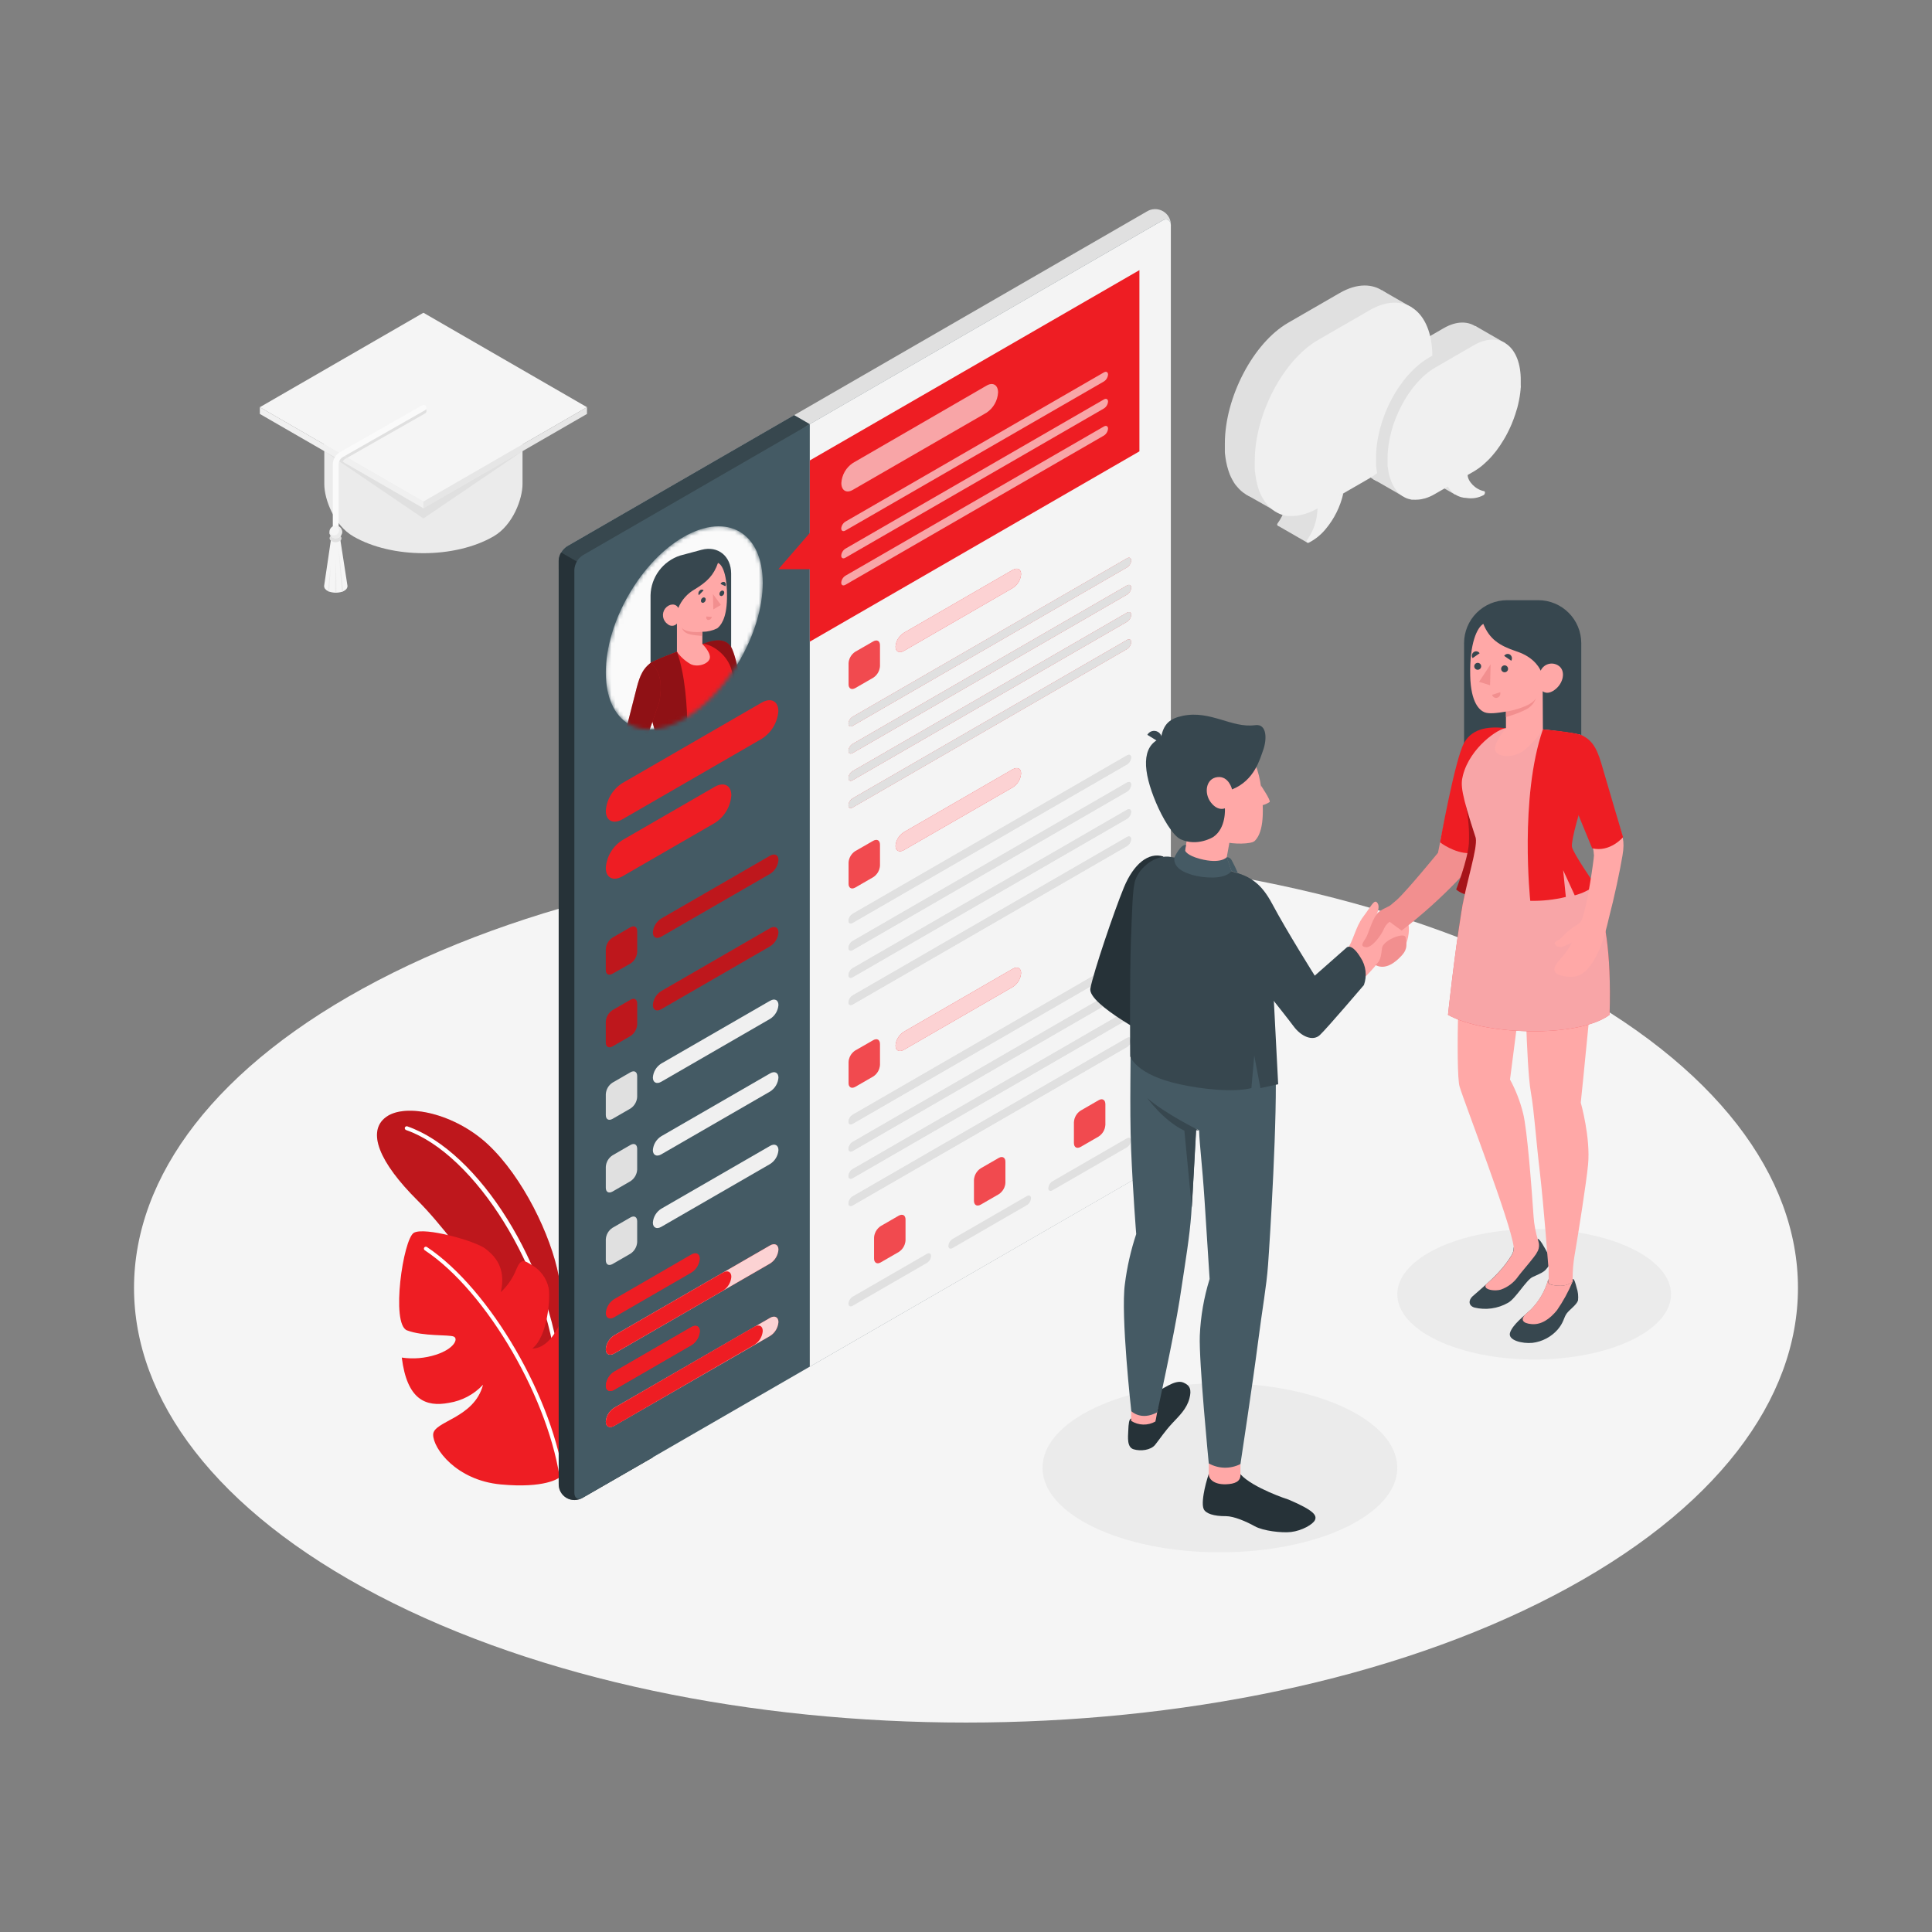 <svg width="485" height="485" viewBox="0 0 485 485" fill="none" xmlns="http://www.w3.org/2000/svg">
<rect x="0" y="0" width="485" height="485" fill="#808080" stroke="none"/>
<path d="M94.817 400.465C176.375 443.077 308.625 443.077 390.182 400.465C471.74 357.852 471.75 288.769 390.182 246.157C308.615 203.545 176.375 203.545 94.817 246.157C13.26 288.769 13.25 357.852 94.817 400.465Z" fill="#F5F5F5"/>
<path d="M306.239 389.688C330.833 389.688 350.771 380.186 350.771 368.464C350.771 356.743 330.833 347.241 306.239 347.241C281.644 347.241 261.706 356.743 261.706 368.464C261.706 380.186 281.644 389.688 306.239 389.688Z" fill="#EBEBEB"/>
<path d="M385.129 341.285C404.104 341.285 419.486 333.954 419.486 324.911C419.486 315.868 404.104 308.538 385.129 308.538C366.154 308.538 350.771 315.868 350.771 324.911C350.771 333.954 366.154 341.285 385.129 341.285Z" fill="#EBEBEB"/>
<path d="M140.252 320.323C138.312 310.08 131.212 295.481 122.549 287.343C114.217 279.525 101.85 276.799 96.922 280.408C91.994 284.016 95.225 291.815 104.789 301.321C115.585 312.039 136.314 341.78 140.252 358.628V320.323Z" fill="#EE1D23"/>
<g opacity="0.2">
<path d="M140.252 320.323C138.312 310.08 131.212 295.481 122.549 287.343C114.217 279.525 101.85 276.799 96.922 280.408C91.994 284.016 95.225 291.815 104.789 301.321C115.585 312.039 136.314 341.78 140.252 358.628V320.323Z" fill="black"/>
</g>
<path d="M140.252 344.971C140.131 344.969 140.014 344.923 139.925 344.84C139.835 344.758 139.779 344.646 139.767 344.525C137.323 318.723 119.281 289.72 101.937 283.677C101.816 283.633 101.717 283.543 101.661 283.427C101.605 283.311 101.596 283.178 101.637 283.056C101.68 282.935 101.77 282.835 101.886 282.779C102.002 282.723 102.135 282.714 102.257 282.755C120.241 289.012 138.235 317.84 140.757 344.437C140.768 344.566 140.728 344.693 140.647 344.793C140.565 344.892 140.448 344.956 140.32 344.971H140.252Z" fill="white"/>
<path d="M140.252 371.015C140.252 371.015 136.896 373.693 125.702 372.645C114.508 371.597 108.737 363.595 108.737 360.161C108.737 356.727 119.028 356.136 121.259 347.619C118.99 350.051 115.971 351.653 112.685 352.168C106.865 353.264 102.189 351.402 100.86 340.8C103.729 341.219 106.655 340.977 109.416 340.092C114.023 338.608 115.119 336.076 113.917 335.533C112.714 334.99 106.292 335.533 102.18 333.971C98.067 332.409 101.21 310.992 103.906 309.469C106.603 307.946 119.358 311.535 121.841 313.456C124.053 315.163 127.157 318.121 125.721 324.378C127.422 322.788 128.747 320.84 129.601 318.674C130.804 315.764 131.677 316.443 133.481 317.559C134.565 318.169 135.505 319.005 136.24 320.008C136.974 321.012 137.486 322.161 137.74 323.379C138.176 326.095 137.468 335.465 133.646 338.511C133.646 338.511 137.313 338.976 140.31 332.788C140.31 332.788 146.13 335.135 147.449 338.937C148.769 342.74 150.204 361.354 140.252 371.015Z" fill="#EE1D23"/>
<path d="M141.242 373.13C141.123 373.129 141.009 373.085 140.92 373.007C140.831 372.928 140.773 372.821 140.757 372.703C138.196 351.741 122.259 324.203 106.632 313.863C106.524 313.791 106.449 313.679 106.424 313.552C106.398 313.424 106.424 313.292 106.496 313.184C106.568 313.076 106.68 313.001 106.808 312.975C106.935 312.95 107.067 312.976 107.175 313.048C122.996 323.573 139.185 351.392 141.717 372.587C141.734 372.714 141.699 372.843 141.621 372.945C141.543 373.046 141.427 373.113 141.3 373.13H141.242Z" fill="white"/>
<path d="M142.221 376.059C141.643 375.658 141.166 375.128 140.829 374.51C140.492 373.891 140.304 373.203 140.281 372.499V140.757C140.321 140.027 140.532 139.318 140.898 138.686C141.264 138.054 141.774 137.517 142.386 137.119L287.886 53.098C288.494 52.716 289.195 52.508 289.912 52.495C290.63 52.482 291.338 52.665 291.959 53.024C292.581 53.383 293.093 53.905 293.44 54.533C293.787 55.161 293.956 55.873 293.929 56.59L146.295 375.982C145.67 376.314 144.975 376.494 144.268 376.508C143.56 376.521 142.859 376.368 142.221 376.059Z" fill="#E0E0E0"/>
<path d="M144.19 145.16L203.292 106.487L199.354 104.207L142.357 137.119C141.744 137.517 141.234 138.054 140.869 138.686C140.503 139.318 140.292 140.027 140.252 140.757V142.881L144.19 145.16Z" fill="#37474F"/>
<path opacity="0.2" d="M144.19 145.16L203.292 106.487L199.354 104.207L142.357 137.119C141.744 137.517 141.234 138.054 140.869 138.686C140.503 139.318 140.292 140.027 140.252 140.757V142.881L144.19 145.16Z" fill="#37474F"/>
<path d="M163.93 151.98L140.864 138.71C140.488 139.336 140.277 140.047 140.252 140.776V372.48C140.227 373.196 140.398 373.906 140.746 374.533C141.094 375.16 141.606 375.68 142.227 376.038C142.848 376.396 143.555 376.578 144.272 376.565C144.989 376.552 145.688 376.343 146.296 375.962L163.93 365.826V151.98Z" fill="#263238"/>
<path opacity="0.4" d="M163.93 151.98L140.864 138.71C140.488 139.336 140.277 140.047 140.252 140.776V372.48C140.227 373.196 140.398 373.906 140.746 374.533C141.094 375.16 141.606 375.68 142.227 376.038C142.848 376.396 143.555 376.578 144.272 376.565C144.989 376.552 145.688 376.343 146.296 375.962L163.93 365.826V151.98Z" fill="#263238"/>
<path d="M146.295 375.982L291.795 291.96C292.408 291.563 292.918 291.026 293.284 290.394C293.649 289.762 293.861 289.052 293.9 288.323V56.59C293.9 55.251 292.93 54.708 291.795 55.377L146.295 139.399C145.683 139.796 145.173 140.333 144.807 140.965C144.441 141.597 144.23 142.307 144.19 143.036V374.769C144.19 376.108 145.131 376.651 146.295 375.982Z" fill="#455A64"/>
<path opacity="0.1" d="M146.295 375.982L291.795 291.96C292.408 291.563 292.918 291.026 293.284 290.394C293.649 289.762 293.861 289.052 293.9 288.323V56.59C293.9 55.251 292.93 54.708 291.795 55.377L146.295 139.399C145.683 139.796 145.173 140.333 144.807 140.965C144.441 141.597 144.23 142.307 144.19 143.036V374.769C144.19 376.108 145.131 376.651 146.295 375.982Z" fill="#455A64"/>
<path d="M156.277 196.561L191.197 176.385C193.516 175.046 195.397 175.997 195.397 178.509C195.294 179.92 194.859 181.286 194.13 182.498C193.4 183.709 192.396 184.732 191.197 185.483L156.277 205.659C153.949 206.998 152.077 206.047 152.077 203.535C152.179 202.124 152.612 200.757 153.342 199.545C154.072 198.333 155.077 197.31 156.277 196.561Z" fill="#EE1D23"/>
<path d="M156.277 210.878L179.392 197.531C181.711 196.192 183.592 197.143 183.592 199.655C183.489 201.066 183.055 202.432 182.325 203.644C181.595 204.855 180.591 205.878 179.392 206.629L156.277 219.977C153.949 221.315 152.077 220.365 152.077 217.852C152.179 216.441 152.612 215.074 153.342 213.862C154.072 212.65 155.077 211.628 156.277 210.878Z" fill="#EE1D23"/>
<path d="M153.755 235.38L158.275 232.771C159.245 232.237 159.954 232.674 159.954 233.741V238.96C159.922 239.542 159.754 240.109 159.462 240.615C159.171 241.121 158.764 241.55 158.275 241.87L153.755 244.44C152.785 244.983 152.077 244.547 152.077 243.47V238.251C152.115 237.676 152.287 237.116 152.578 236.618C152.869 236.12 153.272 235.696 153.755 235.38Z" fill="#EE1D23"/>
<path opacity="0.2" d="M153.755 235.38L158.275 232.771C159.245 232.237 159.954 232.674 159.954 233.741V238.96C159.922 239.542 159.754 240.109 159.462 240.615C159.171 241.121 158.764 241.55 158.275 241.87L153.755 244.44C152.785 244.983 152.077 244.547 152.077 243.47V238.251C152.115 237.676 152.287 237.116 152.578 236.618C152.869 236.12 153.272 235.696 153.755 235.38Z" fill="black"/>
<path d="M153.755 253.587L158.275 250.978C159.245 250.435 159.954 250.871 159.954 251.948V257.166C159.92 257.749 159.751 258.315 159.459 258.82C159.168 259.325 158.762 259.756 158.275 260.076L153.755 262.686C152.785 263.219 152.077 262.783 152.077 261.716V256.497C152.107 255.914 152.275 255.346 152.566 254.84C152.858 254.335 153.266 253.905 153.755 253.587Z" fill="#EE1D23"/>
<g opacity="0.2">
<path d="M153.755 253.587L158.275 250.978C159.245 250.435 159.954 250.871 159.954 251.948V257.166C159.92 257.749 159.751 258.315 159.459 258.82C159.168 259.325 158.762 259.756 158.275 260.076L153.755 262.686C152.785 263.219 152.077 262.783 152.077 261.716V256.497C152.107 255.914 152.275 255.346 152.566 254.84C152.858 254.335 153.266 253.905 153.755 253.587Z" fill="black"/>
</g>
<path d="M165.996 248.795L193.312 233.013C194.476 232.344 195.417 232.819 195.417 234.08C195.364 234.785 195.146 235.468 194.78 236.073C194.414 236.678 193.911 237.188 193.312 237.563L165.996 253.345C164.832 254.014 163.892 253.539 163.892 252.278C163.944 251.573 164.162 250.89 164.528 250.285C164.894 249.68 165.397 249.17 165.996 248.795Z" fill="#EE1D23"/>
<path opacity="0.2" d="M165.996 248.795L193.312 233.013C194.476 232.344 195.417 232.819 195.417 234.08C195.364 234.785 195.146 235.468 194.78 236.073C194.414 236.678 193.911 237.188 193.312 237.563L165.996 253.345C164.832 254.014 163.892 253.539 163.892 252.278C163.944 251.573 164.162 250.89 164.528 250.285C164.894 249.68 165.397 249.17 165.996 248.795Z" fill="black"/>
<path d="M153.755 271.784L158.275 269.175C159.245 268.632 159.954 269.068 159.954 270.145V275.364C159.921 275.946 159.752 276.513 159.46 277.018C159.169 277.523 158.763 277.953 158.275 278.274L153.755 280.883C152.785 281.416 152.077 280.98 152.077 279.913V274.694C152.107 274.111 152.275 273.543 152.566 273.038C152.858 272.532 153.266 272.102 153.755 271.784Z" fill="#E0E0E0"/>
<path d="M165.996 266.992L193.312 251.23C194.476 250.561 195.417 251.036 195.417 252.297C195.365 253.002 195.148 253.686 194.782 254.291C194.416 254.896 193.912 255.406 193.312 255.779L165.996 271.561C164.832 272.23 163.892 271.755 163.892 270.494C163.941 269.786 164.158 269.099 164.524 268.491C164.89 267.882 165.394 267.369 165.996 266.992Z" fill="#F0F0F0"/>
<path d="M153.755 290.03L158.275 287.421C159.245 286.878 159.954 287.314 159.954 288.391V293.609C159.921 294.192 159.752 294.758 159.46 295.264C159.169 295.769 158.763 296.199 158.275 296.519L153.755 299.129C152.785 299.662 152.077 299.226 152.077 298.159V292.94C152.107 292.357 152.275 291.789 152.566 291.283C152.858 290.778 153.266 290.348 153.755 290.03Z" fill="#E0E0E0"/>
<path d="M165.996 285.238L193.312 269.466C194.476 268.787 195.417 269.272 195.417 270.523C195.365 271.23 195.148 271.914 194.782 272.521C194.416 273.128 193.913 273.64 193.312 274.015L165.996 289.787C164.832 290.457 163.892 289.981 163.892 288.72C163.944 288.015 164.162 287.333 164.528 286.728C164.894 286.123 165.397 285.613 165.996 285.238Z" fill="#F0F0F0"/>
<path d="M153.755 308.227L158.275 305.618C159.245 305.075 159.954 305.511 159.954 306.588V311.806C159.921 312.389 159.752 312.955 159.46 313.461C159.169 313.966 158.763 314.396 158.275 314.716L153.755 317.326C152.785 317.859 152.077 317.423 152.077 316.356V311.137C152.107 310.554 152.275 309.986 152.566 309.48C152.858 308.975 153.266 308.545 153.755 308.227Z" fill="#E0E0E0"/>
<path d="M165.996 303.435L193.312 287.663C194.476 286.984 195.417 287.469 195.417 288.721C195.365 289.427 195.148 290.112 194.782 290.719C194.416 291.325 193.913 291.837 193.312 292.213L165.996 307.985C164.832 308.654 163.892 308.179 163.892 306.918C163.944 306.213 164.162 305.53 164.528 304.925C164.894 304.32 165.397 303.81 165.996 303.435Z" fill="#F0F0F0"/>
<path d="M154.172 326.133L173.572 314.91C174.736 314.241 175.677 314.716 175.677 315.977C175.625 316.682 175.406 317.365 175.041 317.97C174.675 318.575 174.172 319.085 173.572 319.46L154.172 330.683C153.018 331.352 152.077 330.877 152.077 329.625C152.128 328.92 152.344 328.236 152.708 327.629C153.072 327.023 153.574 326.51 154.172 326.133Z" fill="#EE1D23"/>
<path d="M154.172 335.232L193.312 312.641C194.476 311.971 195.417 312.447 195.417 313.698C195.366 314.405 195.148 315.089 194.782 315.696C194.417 316.303 193.913 316.815 193.312 317.19L154.172 339.781C153.018 340.451 152.077 339.975 152.077 338.724C152.128 338.018 152.344 337.335 152.708 336.728C153.072 336.122 153.574 335.609 154.172 335.232Z" fill="#EE1D23"/>
<path opacity="0.8" d="M154.172 335.232L193.312 312.641C194.476 311.971 195.417 312.447 195.417 313.698C195.366 314.405 195.148 315.089 194.782 315.696C194.417 316.303 193.913 316.815 193.312 317.19L154.172 339.781C153.018 340.451 152.077 339.975 152.077 338.724C152.128 338.018 152.344 337.335 152.708 336.728C153.072 336.122 153.574 335.609 154.172 335.232Z" fill="white"/>
<path d="M154.172 335.232L181.497 319.46C182.652 318.79 183.592 319.266 183.592 320.527C183.54 321.231 183.323 321.912 182.959 322.517C182.595 323.122 182.095 323.633 181.497 324.009L154.172 339.781C153.018 340.451 152.077 339.975 152.077 338.724C152.128 338.018 152.344 337.335 152.708 336.728C153.072 336.121 153.574 335.609 154.172 335.232Z" fill="#EE1D23"/>
<path d="M154.172 344.35L173.572 333.127C174.736 332.458 175.677 332.933 175.677 334.194C175.625 334.899 175.406 335.582 175.041 336.187C174.675 336.792 174.172 337.302 173.572 337.676L154.172 348.899C153.018 349.569 152.077 349.093 152.077 347.842C152.128 347.136 152.344 346.453 152.708 345.846C153.072 345.239 153.574 344.727 154.172 344.35Z" fill="#EE1D23"/>
<path d="M165.996 230.588L193.312 214.816C194.476 214.147 195.417 214.622 195.417 215.883C195.364 216.588 195.146 217.271 194.78 217.876C194.414 218.481 193.911 218.991 193.312 219.365L165.996 235.138C164.832 235.807 163.892 235.332 163.892 234.08C163.943 233.374 164.16 232.689 164.526 232.082C164.892 231.476 165.396 230.964 165.996 230.588Z" fill="#EE1D23"/>
<path opacity="0.2" d="M165.996 230.588L193.312 214.816C194.476 214.147 195.417 214.622 195.417 215.883C195.364 216.588 195.146 217.271 194.78 217.876C194.414 218.481 193.911 218.991 193.312 219.365L165.996 235.138C164.832 235.807 163.892 235.332 163.892 234.08C163.943 233.374 164.16 232.689 164.526 232.082C164.892 231.476 165.396 230.964 165.996 230.588Z" fill="black"/>
<path d="M154.172 344.35L173.572 333.127C174.736 332.458 175.677 332.933 175.677 334.194C175.625 334.899 175.406 335.582 175.041 336.187C174.675 336.792 174.172 337.302 173.572 337.676L154.172 348.899C153.018 349.569 152.077 349.093 152.077 347.842C152.128 347.136 152.344 346.453 152.708 345.846C153.072 345.239 153.574 344.727 154.172 344.35Z" fill="#EE1D23"/>
<path d="M154.172 353.42L193.312 330.828C194.476 330.159 195.417 330.634 195.417 331.886C195.366 332.592 195.148 333.277 194.782 333.884C194.417 334.49 193.913 335.002 193.312 335.378L154.172 357.93C153.018 358.609 152.077 358.124 152.077 356.873C152.134 356.174 152.353 355.498 152.717 354.898C153.08 354.299 153.579 353.793 154.172 353.42Z" fill="#EE1D23"/>
<path opacity="0.8" d="M154.172 353.42L193.312 330.828C194.476 330.159 195.417 330.634 195.417 331.886C195.366 332.592 195.148 333.277 194.782 333.884C194.417 334.49 193.913 335.002 193.312 335.378L154.172 357.93C153.018 358.609 152.077 358.124 152.077 356.873C152.134 356.174 152.353 355.498 152.717 354.898C153.08 354.299 153.579 353.793 154.172 353.42Z" fill="white"/>
<path d="M154.172 353.42L189.374 333.05C190.538 332.38 191.479 332.856 191.479 334.117C191.426 334.821 191.208 335.504 190.842 336.109C190.476 336.714 189.973 337.224 189.374 337.599L154.172 357.969C153.018 358.648 152.077 358.163 152.077 356.912C152.128 356.206 152.344 355.522 152.708 354.916C153.072 354.309 153.574 353.796 154.172 353.42Z" fill="#EE1D23"/>
<path d="M291.815 55.377L203.293 106.487V343.07L291.815 291.97C292.428 291.572 292.938 291.036 293.303 290.403C293.669 289.771 293.88 289.062 293.92 288.333V56.59C293.91 55.29 292.94 54.708 291.815 55.377Z" fill="#EBEBEB"/>
<path opacity="0.6" d="M291.815 55.377L203.293 106.487V343.07L291.815 291.97C292.428 291.572 292.938 291.036 293.303 290.403C293.669 289.771 293.88 289.062 293.92 288.333V56.59C293.91 55.29 292.94 54.708 291.815 55.377Z" fill="#FAFAFA"/>
<path d="M203.292 115.585V133.782L195.416 142.881H203.292V161.078L286.033 113.306V67.813L203.292 115.585Z" fill="#EE1D23"/>
<g opacity="0.6">
<path d="M214.118 116.216L247.641 96.816C249.261 95.846 250.551 96.641 250.551 98.513C250.498 99.53 250.207 100.521 249.701 101.405C249.196 102.29 248.49 103.043 247.641 103.606L214.118 122.957C212.488 123.927 211.208 123.132 211.208 121.26C211.267 120.25 211.56 119.269 212.065 118.393C212.571 117.517 213.274 116.772 214.118 116.216Z" fill="white"/>
</g>
<path d="M212.226 130.95L277.11 93.489C277.692 93.159 278.157 93.392 278.157 94.022C278.132 94.375 278.024 94.717 277.842 95.02C277.66 95.324 277.409 95.58 277.11 95.768L212.226 133.181C211.644 133.511 211.179 133.278 211.179 132.647C211.211 132.303 211.322 131.971 211.504 131.676C211.686 131.382 211.933 131.133 212.226 130.95Z" fill="#EE1D23"/>
<path d="M212.226 130.95L277.11 93.489C277.692 93.159 278.157 93.392 278.157 94.022C278.132 94.375 278.024 94.717 277.842 95.02C277.66 95.324 277.409 95.58 277.11 95.768L212.226 133.181C211.644 133.511 211.179 133.278 211.179 132.647C211.211 132.303 211.322 131.971 211.504 131.676C211.686 131.382 211.933 131.133 212.226 130.95Z" fill="#EE1D23"/>
<path opacity="0.6" d="M212.226 130.95L277.11 93.489C277.692 93.159 278.157 93.392 278.157 94.022C278.132 94.375 278.024 94.717 277.842 95.02C277.66 95.324 277.409 95.58 277.11 95.768L212.226 133.181C211.644 133.511 211.179 133.278 211.179 132.647C211.211 132.303 211.322 131.971 211.504 131.676C211.686 131.382 211.933 131.133 212.226 130.95Z" fill="white"/>
<path d="M212.226 137.74L277.11 100.279C277.692 99.939 278.157 100.182 278.157 100.812C278.132 101.164 278.024 101.504 277.842 101.806C277.66 102.108 277.409 102.362 277.11 102.548L212.226 140.01C211.644 140.349 211.179 140.107 211.179 139.476C211.204 139.125 211.312 138.784 211.494 138.482C211.676 138.18 211.927 137.926 212.226 137.74Z" fill="#EE1D23"/>
<path opacity="0.6" d="M212.226 137.74L277.11 100.279C277.692 99.939 278.157 100.182 278.157 100.812C278.132 101.164 278.024 101.504 277.842 101.806C277.66 102.108 277.409 102.362 277.11 102.548L212.226 140.01C211.644 140.349 211.179 140.107 211.179 139.476C211.204 139.125 211.312 138.784 211.494 138.482C211.676 138.18 211.927 137.926 212.226 137.74Z" fill="white"/>
<path opacity="0.6" d="M212.226 144.53L277.11 107.069C277.692 106.739 278.157 106.972 278.157 107.602C278.132 107.955 278.024 108.297 277.842 108.6C277.66 108.904 277.409 109.16 277.11 109.348L212.226 146.809C211.644 147.139 211.179 146.906 211.179 146.276C211.204 145.923 211.312 145.581 211.494 145.278C211.676 144.974 211.927 144.718 212.226 144.53Z" fill="white"/>
<path d="M214.67 163.639L219.22 161.02C220.19 160.477 220.898 160.913 220.898 161.99V167.209C220.866 167.791 220.697 168.358 220.406 168.863C220.114 169.369 219.708 169.799 219.22 170.119L214.7 172.728C213.73 173.261 213.021 172.825 213.021 171.758V166.549C213.048 165.968 213.211 165.402 213.498 164.897C213.784 164.391 214.186 163.96 214.67 163.639Z" fill="#EE1D23"/>
<path opacity="0.2" d="M214.67 163.639L219.22 161.02C220.19 160.477 220.898 160.913 220.898 161.99V167.209C220.866 167.791 220.697 168.358 220.406 168.863C220.114 169.369 219.708 169.799 219.22 170.119L214.7 172.728C213.73 173.261 213.021 172.825 213.021 171.758V166.549C213.048 165.968 213.211 165.402 213.498 164.897C213.784 164.391 214.186 163.96 214.67 163.639Z" fill="white"/>
<path d="M226.913 158.847L254.228 143.065C255.392 142.396 256.333 142.871 256.333 144.132C256.28 144.837 256.062 145.52 255.696 146.125C255.33 146.73 254.827 147.24 254.228 147.615L226.913 163.396C225.749 164.066 224.808 163.59 224.808 162.329C224.86 161.625 225.078 160.942 225.444 160.337C225.81 159.732 226.313 159.222 226.913 158.847Z" fill="#EE1D23"/>
<path opacity="0.8" d="M226.913 158.847L254.228 143.065C255.392 142.396 256.333 142.871 256.333 144.132C256.28 144.837 256.062 145.52 255.696 146.125C255.33 146.73 254.827 147.24 254.228 147.615L226.913 163.396C225.749 164.066 224.808 163.59 224.808 162.329C224.86 161.625 225.078 160.942 225.444 160.337C225.81 159.732 226.313 159.222 226.913 158.847Z" fill="white"/>
<path d="M214.041 179.935L282.911 140.165C283.493 139.825 283.958 140.068 283.958 140.689C283.934 141.042 283.826 141.384 283.644 141.688C283.462 141.991 283.211 142.247 282.911 142.435L214.041 182.205C213.459 182.544 212.993 182.302 212.993 181.671C213.018 181.32 213.126 180.979 213.308 180.677C213.49 180.375 213.741 180.121 214.041 179.935Z" fill="#EE1D23"/>
<path d="M214.041 186.754L282.911 146.984C283.493 146.654 283.958 146.887 283.958 147.518C283.933 147.87 283.825 148.212 283.643 148.516C283.461 148.819 283.21 149.075 282.911 149.264L214.041 189.034C213.459 189.363 212.993 189.131 212.993 188.5C213.018 188.147 213.126 187.805 213.308 187.502C213.49 187.198 213.741 186.942 214.041 186.754Z" fill="#EE1D23"/>
<path d="M214.041 193.583L282.911 153.813C283.493 153.473 283.958 153.716 283.958 154.337C283.934 154.69 283.826 155.032 283.644 155.336C283.462 155.639 283.211 155.895 282.911 156.083L214.041 195.853C213.459 196.192 212.993 195.95 212.993 195.329C213.017 194.976 213.125 194.634 213.307 194.33C213.489 194.027 213.741 193.771 214.041 193.583Z" fill="#EE1D23"/>
<path d="M214.041 200.421L282.911 160.651C283.493 160.322 283.958 160.554 283.958 161.185C283.933 161.538 283.825 161.88 283.643 162.183C283.461 162.486 283.21 162.743 282.911 162.931L214.041 202.701C213.459 203.031 212.993 202.798 212.993 202.167C213.018 201.814 213.126 201.472 213.308 201.169C213.49 200.866 213.741 200.61 214.041 200.421Z" fill="#EE1D23"/>
<path d="M214.041 179.935L282.911 140.165C283.493 139.825 283.958 140.068 283.958 140.689C283.934 141.042 283.826 141.384 283.644 141.688C283.462 141.991 283.211 142.247 282.911 142.435L214.041 182.205C213.459 182.544 212.993 182.302 212.993 181.671C213.018 181.32 213.126 180.979 213.308 180.677C213.49 180.375 213.741 180.121 214.041 179.935Z" fill="#E0E0E0"/>
<path d="M214.041 186.754L282.911 146.984C283.493 146.654 283.958 146.887 283.958 147.518C283.933 147.87 283.825 148.212 283.643 148.516C283.461 148.819 283.21 149.075 282.911 149.264L214.041 189.034C213.459 189.363 212.993 189.131 212.993 188.5C213.018 188.147 213.126 187.805 213.308 187.502C213.49 187.198 213.741 186.942 214.041 186.754Z" fill="#E0E0E0"/>
<path d="M214.041 193.583L282.911 153.813C283.493 153.473 283.958 153.716 283.958 154.337C283.934 154.69 283.826 155.032 283.644 155.336C283.462 155.639 283.211 155.895 282.911 156.083L214.041 195.853C213.459 196.192 212.993 195.95 212.993 195.329C213.017 194.976 213.125 194.634 213.307 194.33C213.489 194.027 213.741 193.771 214.041 193.583Z" fill="#E0E0E0"/>
<path d="M214.041 200.421L282.911 160.651C283.493 160.322 283.958 160.554 283.958 161.185C283.933 161.538 283.825 161.88 283.643 162.183C283.461 162.486 283.21 162.743 282.911 162.931L214.041 202.701C213.459 203.031 212.993 202.798 212.993 202.167C213.018 201.814 213.126 201.472 213.308 201.169C213.49 200.866 213.741 200.61 214.041 200.421Z" fill="#E0E0E0"/>
<path opacity="0.8" d="M214.041 179.935L282.911 140.165C283.493 139.825 283.958 140.068 283.958 140.689C283.934 141.042 283.826 141.384 283.644 141.688C283.462 141.991 283.211 142.247 282.911 142.435L214.041 182.205C213.459 182.544 212.993 182.302 212.993 181.671C213.018 181.32 213.126 180.979 213.308 180.677C213.49 180.375 213.741 180.121 214.041 179.935Z" fill="#E0E0E0"/>
<path opacity="0.8" d="M214.041 186.754L282.911 146.984C283.493 146.654 283.958 146.887 283.958 147.518C283.933 147.87 283.825 148.212 283.643 148.516C283.461 148.819 283.21 149.075 282.911 149.264L214.041 189.034C213.459 189.363 212.993 189.131 212.993 188.5C213.018 188.147 213.126 187.805 213.308 187.502C213.49 187.198 213.741 186.942 214.041 186.754Z" fill="#E0E0E0"/>
<path opacity="0.8" d="M214.041 193.583L282.911 153.813C283.493 153.473 283.958 153.716 283.958 154.337C283.934 154.69 283.826 155.032 283.644 155.336C283.462 155.639 283.211 155.895 282.911 156.083L214.041 195.853C213.459 196.192 212.993 195.95 212.993 195.329C213.017 194.976 213.125 194.634 213.307 194.33C213.489 194.027 213.741 193.771 214.041 193.583Z" fill="#E0E0E0"/>
<path opacity="0.8" d="M214.041 200.421L282.911 160.651C283.493 160.322 283.958 160.554 283.958 161.185C283.933 161.538 283.825 161.88 283.643 162.183C283.461 162.486 283.21 162.743 282.911 162.931L214.041 202.701C213.459 203.031 212.993 202.798 212.993 202.167C213.018 201.814 213.126 201.472 213.308 201.169C213.49 200.866 213.741 200.61 214.041 200.421Z" fill="#E0E0E0"/>
<path d="M214.041 229.405L282.911 189.635C283.493 189.295 283.958 189.538 283.958 190.159C283.934 190.512 283.826 190.854 283.644 191.158C283.462 191.461 283.211 191.717 282.911 191.905L214.041 231.675C213.459 232.014 212.993 231.772 212.993 231.141C213.018 230.79 213.126 230.449 213.308 230.147C213.49 229.845 213.741 229.591 214.041 229.405Z" fill="#E0E0E0"/>
<path d="M214.041 236.224L282.911 196.454C283.493 196.124 283.958 196.357 283.958 196.988C283.933 197.34 283.825 197.682 283.643 197.986C283.461 198.289 283.21 198.545 282.911 198.734L214.041 238.504C213.459 238.833 212.993 238.601 212.993 237.97C213.018 237.617 213.126 237.275 213.308 236.972C213.49 236.668 213.741 236.412 214.041 236.224Z" fill="#E0E0E0"/>
<path d="M214.041 243.053L282.911 203.283C283.493 202.943 283.958 203.186 283.958 203.807C283.934 204.16 283.826 204.502 283.644 204.806C283.462 205.109 283.211 205.365 282.911 205.553L214.041 245.323C213.459 245.662 212.993 245.42 212.993 244.799C213.017 244.446 213.125 244.104 213.307 243.8C213.489 243.497 213.741 243.241 214.041 243.053Z" fill="#E0E0E0"/>
<path d="M214.041 249.891L282.911 210.121C283.493 209.792 283.958 210.024 283.958 210.655C283.933 211.008 283.825 211.35 283.643 211.653C283.461 211.956 283.21 212.213 282.911 212.401L214.041 252.171C213.459 252.501 212.993 252.268 212.993 251.637C213.018 251.284 213.126 250.942 213.308 250.639C213.49 250.336 213.741 250.08 214.041 249.891Z" fill="#E0E0E0"/>
<path opacity="0.8" d="M214.041 229.405L282.911 189.635C283.493 189.295 283.958 189.538 283.958 190.159C283.934 190.512 283.826 190.854 283.644 191.158C283.462 191.461 283.211 191.717 282.911 191.905L214.041 231.675C213.459 232.014 212.993 231.772 212.993 231.141C213.018 230.79 213.126 230.449 213.308 230.147C213.49 229.845 213.741 229.591 214.041 229.405Z" fill="#E0E0E0"/>
<path opacity="0.8" d="M214.041 236.224L282.911 196.454C283.493 196.124 283.958 196.357 283.958 196.988C283.933 197.34 283.825 197.682 283.643 197.986C283.461 198.289 283.21 198.545 282.911 198.734L214.041 238.504C213.459 238.833 212.993 238.601 212.993 237.97C213.018 237.617 213.126 237.275 213.308 236.972C213.49 236.668 213.741 236.412 214.041 236.224Z" fill="#E0E0E0"/>
<path opacity="0.8" d="M214.041 243.053L282.911 203.283C283.493 202.943 283.958 203.186 283.958 203.807C283.934 204.16 283.826 204.502 283.644 204.806C283.462 205.109 283.211 205.365 282.911 205.553L214.041 245.323C213.459 245.662 212.993 245.42 212.993 244.799C213.017 244.446 213.125 244.104 213.307 243.8C213.489 243.497 213.741 243.241 214.041 243.053Z" fill="#E0E0E0"/>
<path opacity="0.8" d="M214.041 249.891L282.911 210.121C283.493 209.792 283.958 210.024 283.958 210.655C283.933 211.008 283.825 211.35 283.643 211.653C283.461 211.956 283.21 212.213 282.911 212.401L214.041 252.171C213.459 252.501 212.993 252.268 212.993 251.637C213.018 251.284 213.126 250.942 213.308 250.639C213.49 250.336 213.741 250.08 214.041 249.891Z" fill="#E0E0E0"/>
<path d="M214.041 279.845L282.911 240.075C283.493 239.735 283.958 239.978 283.958 240.599C283.934 240.952 283.826 241.294 283.644 241.598C283.462 241.901 283.211 242.157 282.911 242.345L214.041 282.115C213.459 282.454 212.993 282.212 212.993 281.581C213.018 281.23 213.126 280.889 213.308 280.587C213.49 280.285 213.741 280.031 214.041 279.845Z" fill="#E0E0E0"/>
<path d="M214.041 286.664L282.911 246.894C283.493 246.564 283.958 246.797 283.958 247.428C283.933 247.78 283.825 248.122 283.643 248.426C283.461 248.729 283.21 248.985 282.911 249.174L214.041 288.944C213.459 289.273 212.993 289.041 212.993 288.41C213.018 288.057 213.126 287.715 213.308 287.412C213.49 287.108 213.741 286.852 214.041 286.664Z" fill="#E0E0E0"/>
<path d="M214.041 293.493L282.911 253.723C283.493 253.383 283.958 253.626 283.958 254.247C283.934 254.6 283.826 254.942 283.644 255.246C283.462 255.549 283.211 255.805 282.911 255.993L214.041 295.763C213.459 296.102 212.993 295.86 212.993 295.239C213.017 294.886 213.125 294.543 213.307 294.24C213.489 293.937 213.741 293.68 214.041 293.493Z" fill="#E0E0E0"/>
<path d="M214.041 300.331L282.911 260.561C283.493 260.232 283.958 260.464 283.958 261.095C283.933 261.448 283.825 261.79 283.643 262.093C283.461 262.397 283.21 262.653 282.911 262.841L214.041 302.611C213.459 302.941 212.993 302.708 212.993 302.077C213.018 301.725 213.126 301.383 213.308 301.079C213.49 300.776 213.741 300.52 214.041 300.331Z" fill="#E0E0E0"/>
<path opacity="0.8" d="M214.041 279.845L282.911 240.075C283.493 239.735 283.958 239.978 283.958 240.599C283.934 240.952 283.826 241.294 283.644 241.598C283.462 241.901 283.211 242.157 282.911 242.345L214.041 282.115C213.459 282.454 212.993 282.212 212.993 281.581C213.018 281.23 213.126 280.889 213.308 280.587C213.49 280.285 213.741 280.031 214.041 279.845Z" fill="#E0E0E0"/>
<path opacity="0.8" d="M214.041 286.664L282.911 246.894C283.493 246.564 283.958 246.797 283.958 247.428C283.933 247.78 283.825 248.122 283.643 248.426C283.461 248.729 283.21 248.985 282.911 249.174L214.041 288.944C213.459 289.273 212.993 289.041 212.993 288.41C213.018 288.057 213.126 287.715 213.308 287.412C213.49 287.108 213.741 286.852 214.041 286.664Z" fill="#E0E0E0"/>
<path opacity="0.8" d="M214.041 293.493L282.911 253.723C283.493 253.383 283.958 253.626 283.958 254.247C283.934 254.6 283.826 254.942 283.644 255.246C283.462 255.549 283.211 255.805 282.911 255.993L214.041 295.763C213.459 296.102 212.993 295.86 212.993 295.239C213.017 294.886 213.125 294.543 213.307 294.24C213.489 293.937 213.741 293.68 214.041 293.493Z" fill="#E0E0E0"/>
<path opacity="0.8" d="M214.041 300.331L282.911 260.561C283.493 260.232 283.958 260.464 283.958 261.095C283.933 261.448 283.825 261.79 283.643 262.093C283.461 262.397 283.21 262.653 282.911 262.841L214.041 302.611C213.459 302.941 212.993 302.708 212.993 302.077C213.018 301.725 213.126 301.383 213.308 301.079C213.49 300.776 213.741 300.52 214.041 300.331Z" fill="#E0E0E0"/>
<path d="M214.67 213.681L219.22 211.072C220.19 210.538 220.898 210.975 220.898 212.042V217.28C220.868 217.863 220.7 218.431 220.409 218.937C220.117 219.442 219.709 219.872 219.22 220.19L214.7 222.799C213.73 223.333 213.021 222.906 213.021 221.829V216.611C213.046 216.027 213.208 215.457 213.495 214.948C213.781 214.439 214.184 214.005 214.67 213.681Z" fill="#EE1D23"/>
<path opacity="0.2" d="M214.67 213.681L219.22 211.072C220.19 210.538 220.898 210.975 220.898 212.042V217.28C220.868 217.863 220.7 218.431 220.409 218.937C220.117 219.442 219.709 219.872 219.22 220.19L214.7 222.799C213.73 223.333 213.021 222.906 213.021 221.829V216.611C213.046 216.027 213.208 215.457 213.495 214.948C213.781 214.439 214.184 214.005 214.67 213.681Z" fill="white"/>
<path d="M226.913 208.89L254.228 193.117C255.392 192.448 256.333 192.923 256.333 194.175C256.281 194.881 256.064 195.566 255.698 196.173C255.333 196.779 254.829 197.291 254.228 197.667L226.913 213.4C225.749 214.069 224.808 213.594 224.808 212.343C224.865 211.643 225.085 210.966 225.45 210.366C225.816 209.767 226.317 209.261 226.913 208.89Z" fill="#EE1D23"/>
<path opacity="0.8" d="M226.913 208.89L254.228 193.117C255.392 192.448 256.333 192.923 256.333 194.175C256.281 194.881 256.064 195.566 255.698 196.173C255.333 196.779 254.829 197.291 254.228 197.667L226.913 213.4C225.749 214.069 224.808 213.594 224.808 212.343C224.865 211.643 225.085 210.966 225.45 210.366C225.816 209.767 226.317 209.261 226.913 208.89Z" fill="white"/>
<path d="M214.67 263.733L219.22 261.124C220.19 260.581 220.898 261.017 220.898 262.094V267.313C220.867 267.895 220.699 268.463 220.408 268.969C220.116 269.474 219.709 269.904 219.22 270.223L214.7 272.832C213.73 273.365 213.021 272.929 213.021 271.862V266.643C213.048 266.063 213.211 265.497 213.498 264.991C213.784 264.485 214.186 264.054 214.67 263.733Z" fill="#EE1D23"/>
<path opacity="0.2" d="M214.67 263.733L219.22 261.124C220.19 260.581 220.898 261.017 220.898 262.094V267.313C220.867 267.895 220.699 268.463 220.408 268.969C220.116 269.474 219.709 269.904 219.22 270.223L214.7 272.832C213.73 273.365 213.021 272.929 213.021 271.862V266.643C213.048 266.063 213.211 265.497 213.498 264.991C213.784 264.485 214.186 264.054 214.67 263.733Z" fill="white"/>
<path d="M226.913 258.99L254.228 243.208C255.392 242.539 256.333 243.014 256.333 244.275C256.281 244.982 256.063 245.666 255.697 246.273C255.332 246.879 254.828 247.391 254.228 247.767L226.913 263.539C225.749 264.209 224.808 263.733 224.808 262.472C224.86 261.767 225.078 261.085 225.444 260.48C225.81 259.875 226.313 259.364 226.913 258.99Z" fill="#EE1D23"/>
<path opacity="0.8" d="M226.913 258.99L254.228 243.208C255.392 242.539 256.333 243.014 256.333 244.275C256.281 244.982 256.063 245.666 255.697 246.273C255.332 246.879 254.828 247.391 254.228 247.767L226.913 263.539C225.749 264.209 224.808 263.733 224.808 262.472C224.86 261.767 225.078 261.085 225.444 260.48C225.81 259.875 226.313 259.364 226.913 258.99Z" fill="white"/>
<path d="M221.102 307.791L225.622 305.181C226.592 304.648 227.31 305.084 227.31 306.151V311.37C227.278 311.954 227.109 312.522 226.815 313.028C226.522 313.533 226.113 313.962 225.622 314.28L221.102 316.889C220.18 317.432 219.424 316.996 219.424 315.919V310.701C219.458 310.118 219.627 309.552 219.918 309.047C220.21 308.542 220.615 308.112 221.102 307.791Z" fill="#EE1D23"/>
<path d="M214.041 325.522L232.694 314.755C233.276 314.425 233.741 314.658 233.741 315.289C233.716 315.642 233.608 315.984 233.426 316.287C233.244 316.59 232.993 316.847 232.694 317.035L214.041 327.802C213.459 328.132 212.993 327.899 212.993 327.268C213.018 326.915 213.126 326.573 213.308 326.27C213.49 325.967 213.741 325.71 214.041 325.522Z" fill="#E0E0E0"/>
<path d="M246.196 293.299L250.716 290.69C251.637 290.156 252.394 290.593 252.394 291.66V296.878C252.362 297.461 252.194 298.028 251.903 298.534C251.611 299.039 251.204 299.469 250.716 299.788L246.196 302.398C245.226 302.931 244.508 302.504 244.508 301.428V296.209C244.54 295.625 244.71 295.058 245.003 294.552C245.297 294.046 245.705 293.617 246.196 293.299Z" fill="#EE1D23"/>
<path d="M239.125 311.03L257.778 300.263C258.36 299.924 258.825 300.166 258.825 300.797C258.8 301.149 258.692 301.489 258.51 301.791C258.328 302.093 258.077 302.347 257.778 302.533L239.125 313.31C238.543 313.649 238.077 313.407 238.077 312.786C238.1 312.431 238.207 312.087 238.389 311.782C238.571 311.477 238.823 311.219 239.125 311.03Z" fill="#E0E0E0"/>
<path d="M271.28 278.807L275.8 276.198C276.721 275.655 277.478 276.091 277.478 277.168V282.386C277.445 282.969 277.276 283.535 276.985 284.041C276.693 284.546 276.287 284.976 275.8 285.296L271.28 287.906C270.31 288.439 269.602 288.003 269.602 286.936V281.717C269.632 281.134 269.799 280.566 270.091 280.06C270.383 279.555 270.79 279.125 271.28 278.807Z" fill="#EE1D23"/>
<path opacity="0.2" d="M221.102 307.791L225.622 305.181C226.592 304.648 227.31 305.084 227.31 306.151V311.37C227.278 311.954 227.109 312.522 226.815 313.028C226.522 313.533 226.113 313.962 225.622 314.28L221.102 316.889C220.18 317.432 219.424 316.996 219.424 315.919V310.701C219.458 310.118 219.627 309.552 219.918 309.047C220.21 308.542 220.615 308.112 221.102 307.791Z" fill="white"/>
<path opacity="0.2" d="M246.196 293.299L250.716 290.69C251.637 290.156 252.394 290.593 252.394 291.66V296.878C252.362 297.461 252.194 298.028 251.903 298.534C251.611 299.039 251.204 299.469 250.716 299.788L246.196 302.398C245.226 302.931 244.508 302.504 244.508 301.428V296.209C244.54 295.625 244.71 295.058 245.003 294.552C245.297 294.046 245.705 293.617 246.196 293.299Z" fill="white"/>
<path opacity="0.2" d="M271.28 278.807L275.8 276.198C276.721 275.655 277.478 276.091 277.478 277.168V282.386C277.445 282.969 277.276 283.535 276.985 284.041C276.693 284.546 276.287 284.976 275.8 285.296L271.28 287.906C270.31 288.439 269.602 288.003 269.602 286.936V281.717C269.632 281.134 269.799 280.566 270.091 280.06C270.383 279.555 270.79 279.125 271.28 278.807Z" fill="white"/>
<path d="M264.209 296.539L282.862 285.772C283.444 285.432 283.909 285.675 283.909 286.295C283.885 286.649 283.778 286.991 283.595 287.294C283.413 287.598 283.162 287.854 282.862 288.042L264.209 298.808C263.636 299.148 263.161 298.906 263.161 298.275C263.188 297.924 263.297 297.584 263.479 297.283C263.661 296.981 263.911 296.727 264.209 296.539Z" fill="#E0E0E0"/>
<mask id="mask0_139_5155" style="mask-type:luminance" maskUnits="userSpaceOnUse" x="152" y="132" width="40" height="52">
<path d="M171.778 134.694C160.894 140.825 152.077 156.102 152.077 168.809C152.077 181.516 160.894 186.735 171.778 180.449C182.661 174.163 191.479 158.896 191.479 146.324C191.479 133.753 182.652 128.554 171.778 134.694Z" fill="white"/>
</mask>
<g mask="url(#mask0_139_5155)">
<path d="M171.778 134.694C160.894 140.825 152.077 156.102 152.077 168.809C152.077 181.516 160.894 186.735 171.778 180.449C182.661 174.163 191.479 158.896 191.479 146.324C191.479 133.753 182.652 128.554 171.778 134.694Z" fill="#FAFAFA"/>
<path d="M181.322 173.853L165.55 178.082C165.279 178.171 164.989 178.19 164.708 178.139C164.427 178.087 164.163 177.966 163.941 177.787C163.718 177.608 163.544 177.376 163.434 177.113C163.324 176.849 163.281 176.562 163.309 176.278V149.428C163.365 147.206 164.107 145.055 165.434 143.272C166.761 141.488 168.608 140.159 170.72 139.467L176.113 138.021C180.217 136.925 183.544 139.602 183.544 143.996V170.856C183.526 171.523 183.303 172.169 182.906 172.705C182.509 173.241 181.956 173.642 181.322 173.853Z" fill="#37474F"/>
<path d="M182.079 180.798L180.421 173.475C180.421 173.475 180.421 163.59 179.014 162.679C177.608 161.767 177.2 161.592 177.2 161.592C179.004 160.971 182.807 160.506 183.99 163.978C185.125 167.257 186.823 175.337 187.628 179.314L182.079 180.798Z" fill="#F28F8F"/>
<path d="M181.943 180.837L176.317 161.68C178.81 160.71 182.011 159.904 183.563 162.475C184.96 164.784 187.191 176.879 187.628 179.314L181.943 180.837Z" fill="#EE1D23"/>
<g opacity="0.4">
<path d="M181.943 180.837L176.317 161.68C178.81 160.71 182.011 159.904 183.563 162.475C184.96 164.784 187.191 176.879 187.628 179.314L181.943 180.837Z" fill="black"/>
</g>
<path d="M182.7 180.633L177.171 182.117C177.394 180.53 177.917 178.999 178.713 177.607C179.82 176.012 181.412 174.818 183.253 174.202C182.854 176.322 182.669 178.477 182.7 180.633Z" fill="#EE1D23"/>
<path d="M182.7 180.633L177.171 182.117C177.394 180.53 177.917 178.999 178.713 177.607C179.82 176.012 181.412 174.818 183.253 174.202C182.854 176.322 182.669 178.477 182.7 180.633Z" fill="#EE1D23"/>
<g opacity="0.7">
<path d="M182.7 180.633L177.171 182.117C177.394 180.53 177.917 178.999 178.713 177.607C179.82 176.012 181.412 174.818 183.253 174.202C182.854 176.322 182.669 178.477 182.7 180.633Z" fill="black"/>
</g>
<path d="M181.517 180.953L165.997 185.095L164.29 179.809C164.29 179.809 168.82 169.207 163.223 166.481C163.931 165.948 169.896 163.62 169.896 163.62L176.308 161.68C177.53 161.35 182.467 163.542 183.719 168.402C184.165 170.119 184.01 171.661 181.497 180.604C181.527 180.721 181.517 180.837 181.517 180.953Z" fill="#EE1D23"/>
<path d="M180.236 141.319C181.303 141.707 182.622 144.229 182.496 150.311C182.389 155.472 180.837 157.101 180.061 157.722C178.899 158.304 177.617 158.606 176.317 158.605V161.68C176.317 161.68 178.335 163.62 178.209 165.094C178.083 166.568 175.299 167.616 173.417 166.743C172.042 165.968 170.854 164.902 169.935 163.62V156.539C169.793 156.702 169.62 156.835 169.426 156.931C169.233 157.027 169.022 157.083 168.806 157.097C168.59 157.11 168.374 157.081 168.17 157.01C167.965 156.939 167.777 156.828 167.616 156.684C167.313 156.477 167.055 156.211 166.857 155.902C166.659 155.593 166.524 155.247 166.462 154.885C166.399 154.524 166.41 154.153 166.494 153.796C166.577 153.438 166.731 153.101 166.947 152.804C167.917 151.533 169.615 151.349 170.274 152.62C171.095 150.627 172.565 148.969 174.445 147.915C177.51 146.053 179.179 144.394 180.236 141.319Z" fill="#FFA8A7"/>
<path d="M177.161 150.457C177.165 150.641 177.113 150.821 177.01 150.974C176.908 151.127 176.761 151.244 176.589 151.31C176.516 151.336 176.438 151.343 176.362 151.331C176.285 151.319 176.213 151.289 176.151 151.243C176.089 151.198 176.039 151.137 176.005 151.068C175.972 150.998 175.956 150.922 175.958 150.845C175.954 150.661 176.007 150.48 176.109 150.327C176.212 150.174 176.359 150.057 176.531 149.991C176.604 149.966 176.681 149.959 176.758 149.97C176.834 149.982 176.906 150.012 176.968 150.058C177.031 150.104 177.08 150.164 177.114 150.233C177.148 150.303 177.164 150.38 177.161 150.457Z" fill="#37474F"/>
<path d="M177.317 154.763L178.714 154.86C178.673 155.073 178.562 155.267 178.398 155.409C178.235 155.551 178.028 155.635 177.812 155.646C177.424 155.617 177.201 155.2 177.317 154.763Z" fill="#F28F8F"/>
<path d="M182.088 147.159L180.876 146.586C180.948 146.399 181.087 146.245 181.266 146.153C181.445 146.062 181.652 146.04 181.846 146.092C181.933 146.145 182.008 146.215 182.067 146.298C182.127 146.381 182.169 146.475 182.191 146.574C182.214 146.674 182.216 146.776 182.199 146.877C182.181 146.977 182.144 147.073 182.088 147.159Z" fill="#37474F"/>
<path d="M175.416 149.428L176.628 148.197C176.564 148.131 176.486 148.08 176.401 148.047C176.316 148.013 176.224 147.999 176.132 148.003C176.041 148.008 175.951 148.032 175.869 148.073C175.788 148.115 175.716 148.174 175.658 148.245C175.49 148.386 175.374 148.579 175.33 148.794C175.286 149.009 175.316 149.233 175.416 149.428Z" fill="#37474F"/>
<path d="M181.808 148.749C181.814 148.934 181.762 149.115 181.659 149.268C181.556 149.421 181.408 149.538 181.236 149.603C181.162 149.629 181.083 149.636 181.006 149.624C180.929 149.611 180.856 149.581 180.794 149.534C180.731 149.487 180.682 149.425 180.649 149.354C180.616 149.283 180.601 149.206 180.605 149.128C180.602 148.944 180.656 148.764 180.758 148.611C180.86 148.459 181.007 148.341 181.178 148.274C181.251 148.249 181.33 148.242 181.407 148.254C181.484 148.266 181.557 148.297 181.62 148.344C181.682 148.391 181.732 148.452 181.765 148.523C181.797 148.594 181.812 148.672 181.808 148.749Z" fill="#37474F"/>
<path d="M178.976 149.137L179.063 152.988L180.974 151.844L178.976 149.137Z" fill="#F28F8F"/>
<path d="M176.317 158.605C174.785 158.799 171.623 158.673 171.128 157.47C171.307 158.061 171.702 158.563 172.234 158.876C173.204 159.497 176.317 159.633 176.317 159.633V158.605Z" fill="#F28F8F"/>
<path d="M166.083 185.086L165.434 182.777L167.141 184.804L166.083 185.086Z" fill="#EE1D23"/>
<path d="M164.813 185.425C164.117 182.107 163.173 178.845 161.99 175.667C160.361 171.195 162.184 167.335 163.281 166.481C164.377 165.627 169.954 163.62 169.954 163.62C171.972 169.362 172.525 177.054 172.573 183.349L164.813 185.425Z" fill="#EE1D23"/>
<path opacity="0.4" d="M164.813 185.425C164.117 182.107 163.173 178.845 161.99 175.667C160.361 171.195 162.184 167.335 163.281 166.481C164.377 165.627 169.954 163.62 169.954 163.62C171.972 169.362 172.525 177.054 172.573 183.349L164.813 185.425Z" fill="black"/>
<path d="M162.058 186.162L156.52 187.646C156.365 187.542 156.219 187.425 156.083 187.297C156.083 187.297 158.702 177.19 159.536 173.834C160.37 170.477 161.011 168.169 163.261 166.481C167.306 169.11 165.434 176.414 165.434 176.414L162.058 186.162Z" fill="#EE1D23"/>
<path opacity="0.4" d="M162.058 186.162L156.52 187.646C156.365 187.542 156.219 187.425 156.083 187.297C156.083 187.297 158.702 177.19 159.536 173.834C160.37 170.477 161.011 168.169 163.261 166.481C167.306 169.11 165.434 176.414 165.434 176.414L162.058 186.162Z" fill="black"/>
</g>
<path d="M81.412 121.57V102.354C81.354 98.63 83.779 94.895 88.697 92.063C98.397 86.446 114.169 86.446 123.888 92.063C128.806 94.895 131.231 98.63 131.173 102.354V121.502C131.173 125.208 128.787 131.833 123.888 134.655C114.188 140.272 98.416 140.272 88.697 134.655C83.847 131.862 81.422 125.285 81.412 121.609V121.57Z" fill="#EBEBEB"/>
<path d="M106.293 78.512L147.353 102.219L106.293 125.925L65.232 102.219L106.293 78.512Z" fill="#F5F5F5"/>
<path d="M85.748 114.062L105.973 102.519C106.056 102.472 106.148 102.441 106.243 102.428C106.339 102.416 106.436 102.423 106.528 102.448C106.621 102.473 106.708 102.517 106.784 102.575C106.86 102.634 106.924 102.707 106.972 102.791C107.019 102.874 107.05 102.966 107.062 103.062C107.075 103.157 107.068 103.254 107.043 103.347C107.018 103.439 106.974 103.526 106.915 103.602C106.857 103.679 106.783 103.742 106.7 103.79L87.193 114.897L85.748 114.062Z" fill="#E0E0E0"/>
<path d="M147.353 102.219V103.916L106.293 127.613V125.925L147.353 102.219Z" fill="#E6E6E6"/>
<path d="M65.232 102.219V103.916L106.293 127.613V125.925L65.232 102.219Z" fill="#F0F0F0"/>
<path d="M84.73 115.168L85.981 115.886C86.17 115.577 86.433 115.32 86.747 115.139L87.184 114.887L85.758 114.072C85.337 114.355 84.985 114.73 84.73 115.168Z" fill="#E0E0E0"/>
<path d="M131.222 113.228L106.293 130.155L81.432 113.267L106.293 127.613L131.222 113.228Z" fill="#E0E0E0"/>
<path d="M83.129 135.131C83.477 135.31 83.862 135.404 84.254 135.404C84.645 135.404 85.031 135.31 85.379 135.131L87.232 147.091C87.232 149.351 81.363 149.351 81.363 147.091L83.129 135.131Z" fill="#F5F5F5"/>
<path d="M83.022 141.96L82.654 148.517C82.533 148.48 82.416 148.431 82.305 148.371L83.022 141.96Z" fill="#EBEBEB"/>
<path d="M85.796 148.565L85.02 137.895L86.175 148.41C86.052 148.469 85.926 148.521 85.796 148.565Z" fill="#EBEBEB"/>
<path d="M84.477 148.779H84.108L84.302 140.31L84.477 148.779Z" fill="#EBEBEB"/>
<path d="M84.245 136.13C84.674 136.119 85.091 135.977 85.438 135.722C85.585 135.614 85.685 135.452 85.718 135.272C85.75 135.092 85.712 134.906 85.612 134.752C85.506 134.601 85.346 134.498 85.165 134.463C84.983 134.429 84.796 134.467 84.642 134.568C84.55 134.658 84.426 134.708 84.298 134.708C84.169 134.708 84.046 134.658 83.954 134.568C83.878 134.501 83.789 134.45 83.693 134.419C83.597 134.388 83.496 134.377 83.395 134.388C83.295 134.398 83.198 134.429 83.11 134.479C83.022 134.529 82.945 134.597 82.885 134.678C82.825 134.759 82.783 134.852 82.76 134.95C82.738 135.049 82.736 135.151 82.755 135.25C82.775 135.349 82.814 135.443 82.872 135.526C82.93 135.609 83.004 135.679 83.09 135.732C83.424 135.982 83.828 136.121 84.245 136.13Z" fill="#E0E0E0"/>
<path d="M84.293 134.267C84.388 134.269 84.482 134.251 84.57 134.216C84.659 134.18 84.739 134.127 84.807 134.061C84.874 133.994 84.928 133.914 84.965 133.827C85.001 133.739 85.02 133.645 85.02 133.55V116.594C85.021 116.213 85.122 115.838 85.313 115.508C85.503 115.178 85.777 114.904 86.107 114.712L106.7 102.975C106.863 102.882 106.984 102.727 107.034 102.546C107.085 102.364 107.063 102.17 106.971 102.005C106.926 101.923 106.865 101.851 106.791 101.793C106.718 101.735 106.633 101.692 106.543 101.667C106.453 101.642 106.359 101.634 106.266 101.646C106.173 101.657 106.083 101.687 106.001 101.734L85.36 113.49C84.81 113.808 84.352 114.264 84.034 114.814C83.716 115.364 83.547 115.988 83.546 116.623V133.579C83.55 133.673 83.572 133.766 83.612 133.851C83.651 133.937 83.707 134.014 83.777 134.078C83.846 134.142 83.927 134.192 84.016 134.224C84.104 134.257 84.198 134.271 84.293 134.267Z" fill="#FAFAFA"/>
<path d="M85.884 133.55C85.886 133.235 85.794 132.926 85.62 132.663C85.447 132.4 85.199 132.195 84.908 132.073C84.618 131.951 84.298 131.918 83.989 131.978C83.679 132.039 83.395 132.19 83.171 132.412C82.948 132.634 82.796 132.917 82.733 133.226C82.671 133.535 82.702 133.855 82.822 134.146C82.942 134.438 83.146 134.687 83.408 134.862C83.67 135.037 83.978 135.131 84.293 135.131C84.501 135.132 84.708 135.092 84.901 135.013C85.094 134.934 85.269 134.818 85.417 134.671C85.565 134.524 85.682 134.349 85.762 134.157C85.843 133.964 85.884 133.758 85.884 133.55Z" fill="#F5F5F5"/>
<path d="M82.722 133.637C82.788 133.801 82.889 133.949 83.017 134.071C83.146 134.192 83.299 134.285 83.466 134.342C83.634 134.399 83.812 134.419 83.988 134.401C84.164 134.383 84.334 134.328 84.487 134.238C84.682 134.121 84.843 133.955 84.955 133.757C85.067 133.559 85.125 133.336 85.125 133.108C85.125 132.881 85.067 132.657 84.955 132.459C84.843 132.261 84.682 132.096 84.487 131.978C84.784 132.019 85.063 132.144 85.291 132.337C85.52 132.53 85.689 132.785 85.779 133.07C85.869 133.356 85.876 133.662 85.799 133.951C85.722 134.241 85.564 134.502 85.344 134.706C85.124 134.909 84.851 135.046 84.556 135.1C84.261 135.154 83.958 135.123 83.68 135.011C83.402 134.899 83.162 134.71 82.987 134.467C82.812 134.224 82.71 133.936 82.692 133.637H82.722Z" fill="#EBEBEB"/>
<path d="M365.312 124.189L357.813 119.873L361.936 119L366.039 121.861L365.312 124.189Z" fill="#E0E0E0"/>
<path d="M352.188 85.554C352.188 73.914 345.058 68.511 336.299 73.565L323.359 81.034C314.629 86.088 307.48 99.706 307.48 111.385C307.48 111.86 307.48 112.355 307.48 112.772C307.48 113.034 307.48 113.257 307.48 113.509C307.48 113.762 307.529 113.965 307.548 114.188C307.568 114.412 307.607 114.703 307.645 114.955C307.841 116.333 308.185 117.686 308.674 118.99C308.877 119.475 309.091 119.96 309.323 120.367C309.431 120.592 309.554 120.809 309.692 121.017L309.818 121.221C310.034 121.568 310.284 121.893 310.565 122.191C310.72 122.366 310.866 122.55 311.031 122.715L311.535 123.2C311.71 123.336 311.875 123.5 312.059 123.636C312.233 123.777 312.418 123.903 312.612 124.015L313.184 124.344C313.925 124.744 314.729 125.017 315.561 125.149C315.624 125.134 315.691 125.134 315.755 125.149C315.978 125.149 316.181 125.198 316.404 125.198C316.64 125.217 316.877 125.217 317.113 125.198C317.736 125.205 318.358 125.136 318.965 124.994C319.329 124.922 319.688 124.831 320.042 124.723C321.175 124.375 322.263 123.893 323.282 123.287L336.222 115.818C337.108 115.303 337.958 114.726 338.763 114.091C338.763 113.936 338.763 113.8 338.763 113.655C338.763 113.509 338.763 113.199 338.763 113.024C338.763 112.636 338.763 112.239 338.763 111.841C338.734 101.918 344.709 90.21 352.188 85.554Z" fill="#E0E0E0"/>
<path d="M354.37 77.163L346.853 72.837C346.901 72.837 347.619 78.066 347.619 78.066L353.196 78.725L354.37 77.163Z" fill="#E0E0E0"/>
<path d="M319.635 128.001L312.689 124.063L316.87 122.269L319.635 128.001Z" fill="#E0E0E0"/>
<path d="M323.359 123.403C323.31 126.278 322.386 129.069 320.711 131.406C320.401 131.813 320.876 132.172 321.225 131.988C322.81 131.165 324.215 130.034 325.357 128.661C327.551 126.068 329.085 122.983 329.829 119.669L323.359 123.403Z" fill="#E0E0E0"/>
<path d="M320.789 131.968L328.307 136.295C328.307 136.295 332.526 132.735 332.526 125.528L324.368 124.975C324.368 124.975 324.174 129.67 320.789 131.968Z" fill="#E0E0E0"/>
<path d="M340.81 110.764C340.81 111.126 340.81 111.476 340.81 111.812C340.81 112.006 340.81 112.171 340.81 112.355C340.81 112.539 340.81 112.695 340.868 112.869C340.926 113.044 340.868 113.257 340.936 113.451C341.048 114.31 341.25 115.156 341.537 115.973C341.579 116.122 341.63 116.268 341.692 116.41C341.763 116.605 341.844 116.796 341.935 116.982C342.01 117.162 342.098 117.337 342.197 117.506C342.273 117.675 342.364 117.837 342.468 117.991L342.565 118.146C342.736 118.413 342.924 118.669 343.128 118.912C343.234 119.054 343.351 119.187 343.477 119.31L343.846 119.669C343.971 119.787 344.104 119.897 344.243 119.999C344.376 120.101 344.515 120.195 344.66 120.28C344.806 120.367 344.942 120.455 345.097 120.532L345.543 120.746L346.009 120.911C346.293 120.996 346.581 121.068 346.872 121.124H347.018C347.179 121.139 347.341 121.139 347.503 121.124C347.677 121.144 347.852 121.144 348.026 121.124C348.443 121.124 348.859 121.081 349.268 120.998C349.595 120.942 349.919 120.868 350.238 120.775C351.089 120.514 351.907 120.152 352.673 119.698L362.373 114.091C363.238 113.592 364.053 113.011 364.807 112.355C365.079 112.122 365.351 111.87 365.622 111.618C366.111 111.162 366.574 110.68 367.009 110.173L367.63 109.61C367.795 109.416 367.95 109.212 368.115 109.009C368.155 108.938 368.204 108.873 368.261 108.815C368.906 107.961 369.502 107.07 370.045 106.147C370.191 105.905 370.327 105.652 370.472 105.4C370.618 105.148 370.753 104.896 370.889 104.634C371.025 104.372 371.151 104.11 371.287 103.858L371.656 103.063C371.782 102.801 371.898 102.519 372.014 102.267C372.218 101.802 372.402 101.297 372.567 100.851C372.567 100.764 372.635 100.676 372.664 100.589C372.771 100.317 372.858 100.046 372.946 99.774C373.12 99.25 373.275 98.727 373.431 98.183C373.772 96.909 374.028 95.612 374.197 94.303C374.197 94.08 374.245 93.867 374.275 93.644C374.304 93.421 374.275 93.266 374.323 93.072C374.372 92.877 374.323 92.683 374.323 92.49C374.323 92.127 374.323 91.769 374.323 91.413C374.323 82.683 368.978 78.599 362.402 82.392L352.702 88.008C346.154 91.781 340.81 101.996 340.81 110.764Z" fill="#E0E0E0"/>
<path d="M377.825 86.117L370.366 81.829L367.553 83.818L376.254 89.085L377.825 86.117Z" fill="#E0E0E0"/>
<path d="M352.217 124.596L344.719 120.28L350.597 118.524L352.217 124.596Z" fill="#E0E0E0"/>
<path d="M360.966 115.032C360.966 116.584 362.906 118.699 365.128 119.097C365.428 119.155 365.351 119.814 364.992 120.067C363.668 120.786 362.141 121.038 360.656 120.784C359.692 120.756 358.752 120.471 357.934 119.96C357.116 119.448 356.448 118.729 356 117.874L360.966 115.032Z" fill="#EE1D23"/>
<path d="M343.807 77.881L330.857 85.36C322.127 90.414 314.988 104.033 314.988 115.702C314.988 116.187 314.988 116.672 314.988 117.098C314.988 117.36 314.988 117.583 314.988 117.836C314.988 118.088 315.037 118.282 315.066 118.505C315.095 118.728 315.124 119.038 315.163 119.281C315.338 120.654 315.663 122.004 316.133 123.306C316.337 123.801 316.55 124.276 316.783 124.694C316.89 124.916 317.013 125.13 317.151 125.334C317.192 125.405 317.237 125.473 317.287 125.537C317.498 125.904 317.745 126.248 318.024 126.566C318.18 126.74 318.335 126.934 318.5 127.089L318.994 127.574C319.169 127.71 319.344 127.875 319.518 128.011C319.694 128.149 319.879 128.275 320.071 128.389L320.653 128.719C321.392 129.118 322.192 129.39 323.02 129.524C323.083 129.503 323.151 129.503 323.214 129.524C323.437 129.524 323.65 129.524 323.864 129.524C324.1 129.538 324.336 129.538 324.572 129.524C325.195 129.527 325.817 129.458 326.425 129.32C326.788 129.248 327.147 129.158 327.501 129.049C328.632 128.699 329.719 128.22 330.741 127.623C330.693 130.496 329.765 133.286 328.083 135.616C327.773 136.033 328.248 136.392 328.607 136.207C330.195 135.384 331.6 134.249 332.739 132.871C334.927 130.278 336.461 127.197 337.211 123.888L336.241 124.422L343.642 120.154C344.358 119.741 345.048 119.284 345.708 118.786C345.651 118.54 345.609 118.291 345.582 118.039C345.582 117.874 345.524 117.632 345.504 117.38C345.469 117.165 345.447 116.948 345.437 116.73V116.613C345.427 116.452 345.427 116.29 345.437 116.128C345.437 115.76 345.437 115.372 345.437 114.984C345.437 105.167 351.257 94.1 358.745 89.764L359.569 89.279C359.492 78.056 352.44 72.895 343.807 77.881Z" fill="#F0F0F0"/>
<path d="M369.948 86.689L360.248 92.296C353.682 96.098 348.327 106.312 348.327 115.081C348.327 115.44 348.327 115.789 348.327 116.128C348.327 116.468 348.327 116.487 348.327 116.672C348.327 116.856 348.327 117.011 348.376 117.186C348.391 117.378 348.417 117.569 348.453 117.758C348.56 118.621 348.762 119.471 349.055 120.29C349.092 120.44 349.144 120.586 349.21 120.726C349.276 120.918 349.353 121.106 349.443 121.289C349.52 121.471 349.608 121.649 349.705 121.822C349.785 121.992 349.879 122.154 349.986 122.307C350.009 122.362 350.038 122.415 350.073 122.463C350.257 122.734 350.442 122.986 350.636 123.229C350.748 123.368 350.868 123.501 350.995 123.627L351.363 123.985C351.489 124.103 351.622 124.214 351.761 124.315C351.889 124.42 352.025 124.514 352.168 124.597C352.314 124.684 352.45 124.771 352.605 124.849L353.051 125.062L353.517 125.227C353.801 125.313 354.089 125.384 354.38 125.44H354.525C354.687 125.455 354.849 125.455 355.01 125.44C355.187 125.465 355.367 125.465 355.544 125.44C355.961 125.443 356.377 125.404 356.786 125.324C357.113 125.268 357.437 125.193 357.756 125.101C358.608 124.844 359.426 124.482 360.19 124.024L363.469 122.142C363.924 122.988 364.594 123.697 365.412 124.2C366.229 124.703 367.165 124.98 368.125 125.004C369.611 125.254 371.138 124.998 372.461 124.276C372.81 124.053 372.897 123.394 372.587 123.306C370.366 122.909 368.435 120.794 368.435 119.242L369.91 118.389C370.774 117.887 371.589 117.306 372.344 116.652C372.616 116.419 372.888 116.167 373.149 115.915C373.642 115.46 374.108 114.977 374.546 114.47C374.721 114.266 374.895 114.072 375.07 113.839C375.245 113.606 375.39 113.451 375.555 113.248L375.701 113.054C376.346 112.2 376.942 111.309 377.485 110.386L377.922 109.639C378.067 109.387 378.203 109.135 378.339 108.873C378.475 108.611 378.591 108.349 378.727 108.097L379.105 107.301C379.231 107.03 379.338 106.758 379.454 106.506C379.658 106.04 379.852 105.536 380.017 105.09L380.104 104.828C380.211 104.556 380.308 104.285 380.386 104.013C380.57 103.48 380.715 102.966 380.88 102.422C381.222 101.147 381.478 99.851 381.647 98.542C381.647 98.319 381.695 98.106 381.715 97.883C381.734 97.66 381.715 97.495 381.763 97.31C381.812 97.126 381.763 96.922 381.763 96.728C381.763 96.37 381.763 96.001 381.763 95.642C381.87 86.941 376.515 82.896 369.948 86.689Z" fill="#F0F0F0"/>
<path d="M292.018 215.001C288.351 213.856 284.588 216.824 282.124 222.819C279.66 228.813 274.49 244.062 273.724 248.126C272.958 252.19 290.301 261.037 289.816 260.804C289.331 260.571 292.018 215.001 292.018 215.001Z" fill="#263238"/>
<path d="M283.957 356.097C283.433 356.291 283.307 357.28 283.23 359.24C283.171 360.724 282.851 363.314 284.588 363.828C286.324 364.342 288.875 364.08 289.99 362.683C291.378 360.937 292.318 359.404 294.297 357.27C296.024 355.427 297.877 353.701 298.575 351.111C299.205 348.764 298.682 347.755 297.081 347.076C294.889 346.106 291.436 349.19 289.719 349.675C288.235 350.092 284.471 355.903 283.957 356.097Z" fill="#263238"/>
<path d="M283.957 354.283V356.688C284.86 357.266 285.903 357.587 286.975 357.616C288.047 357.645 289.106 357.381 290.039 356.853C290.146 356.621 290.669 353.41 290.669 353.41L283.957 354.283Z" fill="#FFA8A7"/>
<path d="M303.445 369.968C303.445 369.968 302.756 372.063 302.388 373.848C302.087 375.303 301.67 377.728 302.174 378.833C302.679 379.939 304.677 380.638 307.752 380.609C309.75 380.609 312.864 381.957 314.988 383.14C317.112 384.324 321.778 384.857 324.096 384.586C326.832 384.266 329.674 382.646 330.12 381.54C330.566 380.434 329.974 379.221 323.514 376.467C323.456 376.467 314.532 373.557 311.399 370.094L303.445 369.968Z" fill="#263238"/>
<path d="M303.444 367.368C303.444 367.368 303.444 369.153 303.444 370.171C303.444 371.19 304.647 372.713 307.771 372.606C309.963 372.529 311.486 371.937 311.398 370.133V367.523L303.444 367.368Z" fill="#FFA8A7"/>
<path d="M282.386 322.341C282.922 318.077 283.874 313.877 285.228 309.799C285.228 309.799 284.374 298.983 283.957 288.73C283.511 277.653 283.957 263.724 283.773 260.969C283.773 260.969 319.517 253.733 320.158 266.537C320.798 279.341 318.742 311.933 318.324 317.559C317.907 323.185 316.928 328.161 315.764 337.279C314.6 346.397 311.399 367.523 311.399 367.523C310.162 368.153 308.79 368.469 307.402 368.442C306.015 368.415 304.655 368.046 303.445 367.368C303.445 367.368 300.932 341.76 301.194 335.271C301.399 330.451 302.227 325.677 303.658 321.07L302.387 301.331C301.786 292.145 301.155 287.751 301.01 283.744L300.244 283.356C300.244 283.356 299.458 299.206 299.041 304.832C298.624 310.458 297.722 315.851 296.131 326.298C294.715 335.358 290.514 354.535 290.514 354.535C286.431 356.747 283.996 354.254 283.996 354.254C283.996 354.254 281.299 330.198 282.386 322.341Z" fill="#455A64"/>
<path d="M301.01 283.774C301.01 283.774 292.338 279.496 288.002 275.645C288.002 275.645 292.027 281.319 297.324 283.841C297.324 283.841 299.205 303.523 299.196 303.135L300.282 283.735L301.01 283.774Z" fill="#37474F"/>
<path d="M308.731 210.946L306.616 222.586L296.102 221.82L298.303 208.618L308.731 210.946Z" fill="#FFA8A7"/>
<path d="M284.995 220.966C286.033 217.804 290.049 214.36 294.064 215.146C300.037 216.156 305.923 217.625 311.67 219.54C315.346 220.85 318.693 224.031 319.003 236.137L320.866 272.182L316.413 273.152L314.861 264.985L314.143 273.152C309.487 274.316 301.407 273.356 296.102 272.182C285.044 269.767 283.715 265.179 283.715 265.179C283.715 265.179 283.569 244.896 283.899 236.137C284.209 228.648 284.277 223.1 284.995 220.966Z" fill="#37474F"/>
<path d="M316.511 197.153C316.511 197.153 319.062 200.926 318.732 201.324C318.142 201.721 317.485 202.007 316.792 202.167L316.511 197.153Z" fill="#FFA8A7"/>
<path d="M308.731 185.202C311.185 186.444 315.424 188.733 316.588 197.705C317.791 206.92 316.21 209.889 314.968 211.111C314.124 211.935 309.546 211.984 307.257 211.295C304.347 210.432 297.925 207.978 294.976 203.244C291.504 197.676 290.728 190.217 294.647 187.249C300.147 183.078 306.655 184.154 308.731 185.202Z" fill="#FFA8A7"/>
<path d="M317.102 188.287C316.297 190.498 314.939 195.911 309.294 198.171C309.294 198.171 308.489 194.718 305.589 195.086C302.688 195.455 302.194 199.151 303.978 201.45C305.763 203.749 307.49 202.914 307.49 202.914C307.49 202.914 307.878 207.861 304.58 210.102C304.58 210.102 300.593 212.624 296.374 210.684C294.434 209.811 291.785 205.262 290.214 201.527C286.877 193.631 286.402 187.297 291.436 185.299C292.057 181.71 293.677 180.362 296.926 179.693C303.92 178.247 309.207 182.845 315.085 182.04C318.16 181.613 318.024 185.765 317.102 188.287Z" fill="#37474F"/>
<path d="M291.319 186.502L288.021 184.465C288.149 184.236 288.322 184.036 288.529 183.876C288.737 183.716 288.974 183.6 289.228 183.534C289.481 183.468 289.745 183.455 290.004 183.494C290.263 183.533 290.511 183.624 290.734 183.761C290.957 183.899 291.149 184.08 291.3 184.294C291.451 184.508 291.557 184.751 291.612 185.007C291.667 185.263 291.669 185.527 291.619 185.784C291.568 186.041 291.467 186.285 291.319 186.502Z" fill="#37474F"/>
<path d="M307.955 215.185L309.158 218.667C309.158 218.667 308.275 220.219 304.521 220.297C300.768 220.374 296.761 219.181 295.52 217.581C295.237 217.267 295.028 216.895 294.907 216.491C294.786 216.086 294.757 215.66 294.821 215.243C294.821 215.243 296.315 211.945 297.731 212.09L297.499 213.526C297.499 213.526 297.819 214.7 301.223 215.602C306.52 217.008 307.955 215.185 307.955 215.185Z" fill="#455A64"/>
<path d="M338.122 238.329C339.635 236.593 340.217 232.742 342.235 230.103C344.252 227.465 344.999 225.535 345.795 226.689C346.852 228.212 344.466 231.267 344.999 231.539C345.533 231.811 347.502 235.865 347.706 238.096C347.909 240.327 341.992 245.953 341.992 245.953L338.122 238.329Z" fill="#FFA8A7"/>
<path d="M307.955 215.185C308.199 215.18 308.44 215.242 308.652 215.363C308.864 215.484 309.039 215.661 309.158 215.874C309.751 216.945 310.282 218.049 310.749 219.181L309.158 218.667L307.955 215.185Z" fill="#455A64"/>
<path d="M344.835 231.229C344.835 231.229 351.984 230.608 353.022 231.229C354.06 231.849 353.749 234.944 353.022 236.845C352.294 238.746 348.647 239.978 345.262 242.267C345.262 241.918 344.835 231.229 344.835 231.229Z" fill="#FFA8A7"/>
<path d="M310.748 219.22C313.823 220.297 316.51 221.529 319.381 226.922C323.067 233.848 330.051 244.925 330.051 244.925L338.093 237.834C338.093 237.834 339.305 236.661 341.565 240.395C342.227 241.4 342.647 242.546 342.79 243.741C342.933 244.937 342.796 246.149 342.39 247.282C342.39 247.282 333.107 258.175 331.332 259.834C329.557 261.493 326.617 260.203 324.707 257.593C322.796 254.984 310.719 239.9 310.719 239.9C310.719 239.9 304.162 231.19 310.748 219.22Z" fill="#37474F"/>
<path d="M393.694 201.11H370.792C369.928 201.11 369.099 200.767 368.488 200.156C367.876 199.544 367.533 198.715 367.533 197.851V161.466C367.533 158.603 368.67 155.857 370.695 153.832C372.72 151.808 375.466 150.67 378.329 150.67H386.186C389.044 150.678 391.783 151.819 393.801 153.842C395.82 155.866 396.953 158.608 396.953 161.466V197.851C396.953 198.715 396.61 199.544 395.999 200.156C395.387 200.767 394.558 201.11 393.694 201.11Z" fill="#37474F"/>
<path d="M366.931 188.694C364.71 195.242 360.985 214.079 360.985 214.079C360.985 214.079 353.225 223.566 350.693 225.865C349.306 227.145 346.183 229.444 346.183 229.444L351.857 233.615C356.98 229.674 361.793 225.345 366.252 220.665C367.244 219.61 367.94 218.312 368.27 216.902L372.15 200.257C372.15 200.257 372.149 186.871 374.196 185.115C376.243 183.359 376.835 182.99 376.835 182.99C374.206 182.796 368.677 183.543 366.931 188.694Z" fill="#F28F8F"/>
<path d="M378.047 182.797C374.429 182.379 369.793 182.457 367.532 186.502C365.272 190.547 361.509 211.46 361.509 211.46C361.509 211.46 365.069 214.225 368.91 214.176L378.047 182.797Z" fill="#EE1D23"/>
<path d="M367.988 202.284C368.64 205.401 368.891 208.589 368.735 211.77C368.454 215.961 365.563 223.275 365.563 223.275C365.563 223.275 367.824 225.758 374.196 224.759C379.386 223.954 377.553 208.269 374.575 205.262C372.838 203.468 370.483 202.403 367.988 202.284Z" fill="#EE1D23"/>
<path opacity="0.3" d="M367.988 202.284C368.64 205.401 368.891 208.589 368.735 211.77C368.454 215.961 365.563 223.275 365.563 223.275C365.563 223.275 367.824 225.758 374.196 224.759C379.386 223.954 377.553 208.269 374.575 205.262C372.838 203.468 370.483 202.403 367.988 202.284Z" fill="black"/>
<path d="M379.978 313.058C380.019 313.773 379.839 314.484 379.463 315.095C378.504 316.68 377.375 318.157 376.098 319.499C374.303 321.439 371.616 323.718 369.686 325.396C368.619 326.366 368.58 327.744 370.113 328.238C372.969 328.934 375.984 328.514 378.542 327.065C380.482 326.036 383.179 321.245 384.769 320.566C386.603 319.741 387.621 319.334 388.242 318.49C388.711 318.01 389.004 317.385 389.073 316.718C389.142 316.05 388.982 315.379 388.62 314.814C387.757 313.203 386.457 310.73 385.924 311.011L386.089 311.516C385.671 312.825 382.102 314.348 380.269 313.989L379.978 313.058Z" fill="#37474F"/>
<path d="M398.67 258.33C399.494 249.6 401.861 235.555 399.436 225.156L367.232 226.864C366.34 237.117 365.292 269.127 366.417 272.793C367.717 277.119 379.328 307.063 379.997 313.087C380.043 313.794 379.863 314.497 379.483 315.095C378.525 316.684 377.396 318.164 376.117 319.508C375.244 320.478 374.177 321.448 373.052 322.418C372.958 322.557 372.901 322.717 372.887 322.884C372.887 323.854 375.331 324.155 376.767 323.738C378.557 323.106 380.1 321.92 381.171 320.352C381.995 319.256 383.848 317.151 385.051 315.57C385.452 315.082 385.794 314.548 386.069 313.979C386.39 313.269 386.446 312.467 386.225 311.719L386.147 311.477C385.517 309.513 385.127 307.481 384.983 305.424C384.537 298.818 383.402 283.56 382.354 279.496C381.627 276.534 380.522 273.678 379.066 270.999L382.742 242.393C382.742 242.393 383.13 267.613 384.275 274.044C385.177 279.195 385.526 285.636 386.583 294.473C387.553 302.931 388.679 317.83 388.679 317.83C388.707 317.836 388.737 317.836 388.766 317.83V324.95H394.79V320.818C394.79 318.952 394.945 317.09 395.255 315.25C396.225 309.624 398.243 296.752 398.66 292.397C399.319 285.49 396.827 276.809 396.827 276.809C396.827 276.809 397.865 266.847 398.67 258.33Z" fill="#FFA8A7"/>
<path d="M387.32 183.097C387.32 183.097 395.982 184.067 397.02 184.562C388.892 190.275 395.478 202.992 395.478 202.992L392.364 212.76C395.827 217.193 398.815 219.831 400.667 224.691C402.724 230.123 404.547 238.203 404.062 254.761C396.302 260.581 372.693 259.95 363.497 254.761C363.497 254.761 365.049 240.143 366.882 228.784C368.095 221.286 370.956 213.119 370.471 210.354C366.824 199.141 366.591 197.123 367.251 194.621C369.065 187.579 376.243 182.816 378.008 182.816L387.32 183.097Z" fill="#EE1D23"/>
<path opacity="0.6" d="M387.32 183.097C387.32 183.097 395.982 184.067 397.02 184.562C388.892 190.275 395.478 202.992 395.478 202.992L392.364 212.76C395.827 217.193 398.815 219.831 400.667 224.691C402.724 230.123 404.547 238.203 404.062 254.761C396.302 260.581 372.693 259.95 363.497 254.761C363.497 254.761 365.049 240.143 366.882 228.784C368.095 221.286 370.956 213.119 370.471 210.354C366.824 199.141 366.591 197.123 367.251 194.621C369.065 187.579 376.243 182.816 378.008 182.816L387.32 183.097Z" fill="white"/>
<path d="M388.707 321.933V321.07C387.951 323.971 386.438 326.618 384.323 328.743C382.383 330.498 379.764 332.535 379.085 334.505C378.406 336.474 382.199 337.356 384.701 337.104C387.126 336.808 389.36 335.639 390.987 333.816C392.578 331.992 392.549 330.751 393.286 329.742C394.023 328.733 395.74 327.627 396.138 326.463C396.262 325.377 396.142 324.277 395.788 323.243C395.507 322.166 395.197 320.973 394.818 321.07V321.739C393.946 322.426 392.864 322.792 391.753 322.777C390.909 322.797 388.698 322.612 388.707 321.933Z" fill="#37474F"/>
<path d="M394.79 321.72C393.917 322.407 392.835 322.773 391.725 322.758C390.832 322.758 388.659 322.612 388.669 321.933V321.07C387.912 323.971 386.399 326.618 384.285 328.743L382.82 330.052C381.792 331.197 382.083 332.196 384.498 332.4C386.913 332.603 389.038 331.148 390.861 328.908C392.416 326.654 393.733 324.245 394.79 321.72Z" fill="#FFA8A7"/>
<path d="M372.363 156.616C370.811 157.538 368.891 161.466 369.075 169.634C369.24 176.579 371.49 178.296 372.625 178.79C373.76 179.285 375.933 178.984 378.047 178.635V182.797C378.047 182.797 375.137 186.201 375.302 188.112C375.467 190.023 379.531 190.469 382.277 188.607C384.258 187.07 385.964 185.207 387.321 183.097L387.272 173.523C387.272 173.523 388.523 174.726 390.638 172.883C392.384 171.36 392.966 168.78 391.608 167.403C391.255 167.071 390.829 166.829 390.363 166.696C389.898 166.563 389.407 166.543 388.933 166.638C388.458 166.732 388.013 166.939 387.635 167.241C387.257 167.543 386.956 167.931 386.758 168.373C386.758 168.373 385.584 165.104 380.705 163.523C376.301 162.058 373.905 160.399 372.363 156.616Z" fill="#FFA8A7"/>
<path d="M376.835 167.897C376.835 168.068 376.886 168.235 376.98 168.378C377.074 168.521 377.208 168.632 377.366 168.7C377.523 168.767 377.696 168.786 377.865 168.755C378.033 168.725 378.188 168.645 378.312 168.527C378.435 168.409 378.521 168.257 378.559 168.09C378.597 167.923 378.585 167.749 378.525 167.589C378.465 167.429 378.359 167.29 378.221 167.19C378.082 167.09 377.918 167.032 377.747 167.024C377.63 167.022 377.513 167.042 377.404 167.085C377.295 167.127 377.195 167.191 377.11 167.272C377.025 167.353 376.957 167.45 376.91 167.557C376.863 167.665 376.837 167.78 376.835 167.897Z" fill="#37474F"/>
<path d="M376.602 173.776L374.575 174.425C374.611 174.561 374.673 174.687 374.759 174.798C374.845 174.908 374.952 175 375.075 175.068C375.197 175.136 375.332 175.179 375.471 175.193C375.61 175.208 375.751 175.194 375.885 175.153C376.158 175.06 376.386 174.864 376.519 174.608C376.653 174.351 376.683 174.053 376.602 173.776Z" fill="#F28F8F"/>
<path d="M369.676 165.21L371.442 163.988C371.367 163.869 371.269 163.766 371.153 163.686C371.038 163.605 370.907 163.55 370.769 163.521C370.631 163.493 370.489 163.494 370.351 163.522C370.213 163.551 370.083 163.607 369.967 163.688C369.731 163.854 369.568 164.106 369.514 164.39C369.46 164.674 369.518 164.968 369.676 165.21Z" fill="#37474F"/>
<path d="M379.377 165.87L377.602 164.648C377.676 164.529 377.774 164.426 377.89 164.346C378.005 164.265 378.135 164.209 378.273 164.18C378.41 164.151 378.553 164.15 378.69 164.177C378.828 164.204 378.96 164.259 379.076 164.337C379.311 164.507 379.473 164.76 379.528 165.044C379.584 165.329 379.53 165.624 379.377 165.87Z" fill="#37474F"/>
<path d="M370.084 167.257C370.082 167.428 370.131 167.597 370.224 167.74C370.317 167.884 370.451 167.998 370.608 168.066C370.765 168.135 370.939 168.155 371.108 168.126C371.276 168.096 371.433 168.018 371.557 167.9C371.682 167.782 371.769 167.63 371.807 167.463C371.846 167.296 371.835 167.122 371.775 166.961C371.715 166.8 371.609 166.661 371.471 166.56C371.332 166.459 371.167 166.401 370.996 166.394C370.761 166.389 370.533 166.476 370.362 166.638C370.192 166.8 370.092 167.022 370.084 167.257Z" fill="#37474F"/>
<path d="M374.196 166.762L374.06 172.02L371.296 171.166L374.196 166.762Z" fill="#F28F8F"/>
<path d="M378.047 178.635C380.278 178.335 384.837 177.015 385.593 175.201C385.306 176.12 384.744 176.929 383.983 177.52C382.606 178.693 378.047 180.022 378.047 180.022V178.635Z" fill="#F28F8F"/>
<path d="M393.868 207.435L387.747 215.718L392.364 212.76L393.868 207.435Z" fill="#EE1D23"/>
<path d="M345.649 229.444C344.34 231.132 343.535 234.41 342.846 235.516C342.157 236.622 341.333 237.582 342.846 237.786C344.359 237.99 346.571 235.031 347.395 233.237C347.813 232.224 348.6 231.409 349.597 230.957C348.889 230.715 349.258 227.872 348.763 227.475C348.763 227.475 346.183 228.532 345.649 229.444Z" fill="#F28F8F"/>
<path d="M345.262 242.248C346.629 241.229 346.678 239.978 346.94 237.989C347.202 236.001 352.682 233.848 352.857 235.332C353.031 236.816 353.526 238.057 351.887 239.862C350.248 241.666 347.764 243.586 345.262 242.248Z" fill="#F28F8F"/>
<path d="M387.32 183.097C387.32 183.097 395.43 183.805 397.02 184.562C398.611 185.319 401.259 189.897 398.893 196.541C396.526 203.186 394.372 211.004 394.615 212.576C394.857 214.147 400.512 222.276 400.512 222.276C398.952 223.427 397.188 224.273 395.313 224.768L392.403 218.444L393.082 225.166C390.159 225.877 387.156 226.203 384.149 226.136C384.149 226.136 381.403 200.315 387.32 183.097Z" fill="#EE1D23"/>
<path d="M407.302 214.768C407.952 210.946 407.302 209.695 405.964 205.95L399.174 210.345C399.731 211.758 400.058 213.251 400.144 214.768C400.086 215.874 398.582 226.835 397.176 230.656C396.922 231.336 396.424 231.896 395.779 232.228C394.38 233.082 393.113 234.134 392.015 235.351C390.977 236.321 390.143 236.496 390.25 236.826C390.41 237.183 390.697 237.469 391.055 237.628C391.413 237.788 391.817 237.809 392.19 237.689C393.035 237.414 393.845 237.043 394.605 236.583C393.931 238.01 393.034 239.319 391.947 240.463C389.454 243.121 389.231 244.847 393.887 245.206C396.797 245.429 399.232 243.8 401.861 237.543C402.675 235.25 403.346 232.907 403.869 230.53C405.285 225.108 406.662 218.619 407.302 214.768Z" fill="#FFA8A7"/>
<path d="M397.02 184.562C400.289 186.027 401.22 188.917 402.433 193.166C403.645 197.414 407.448 210.16 407.448 210.16C407.448 210.16 404.189 214.04 399.688 212.954L393.868 198.821C393.868 198.821 391.152 189.596 397.02 184.562Z" fill="#EE1D23"/>
</svg>
